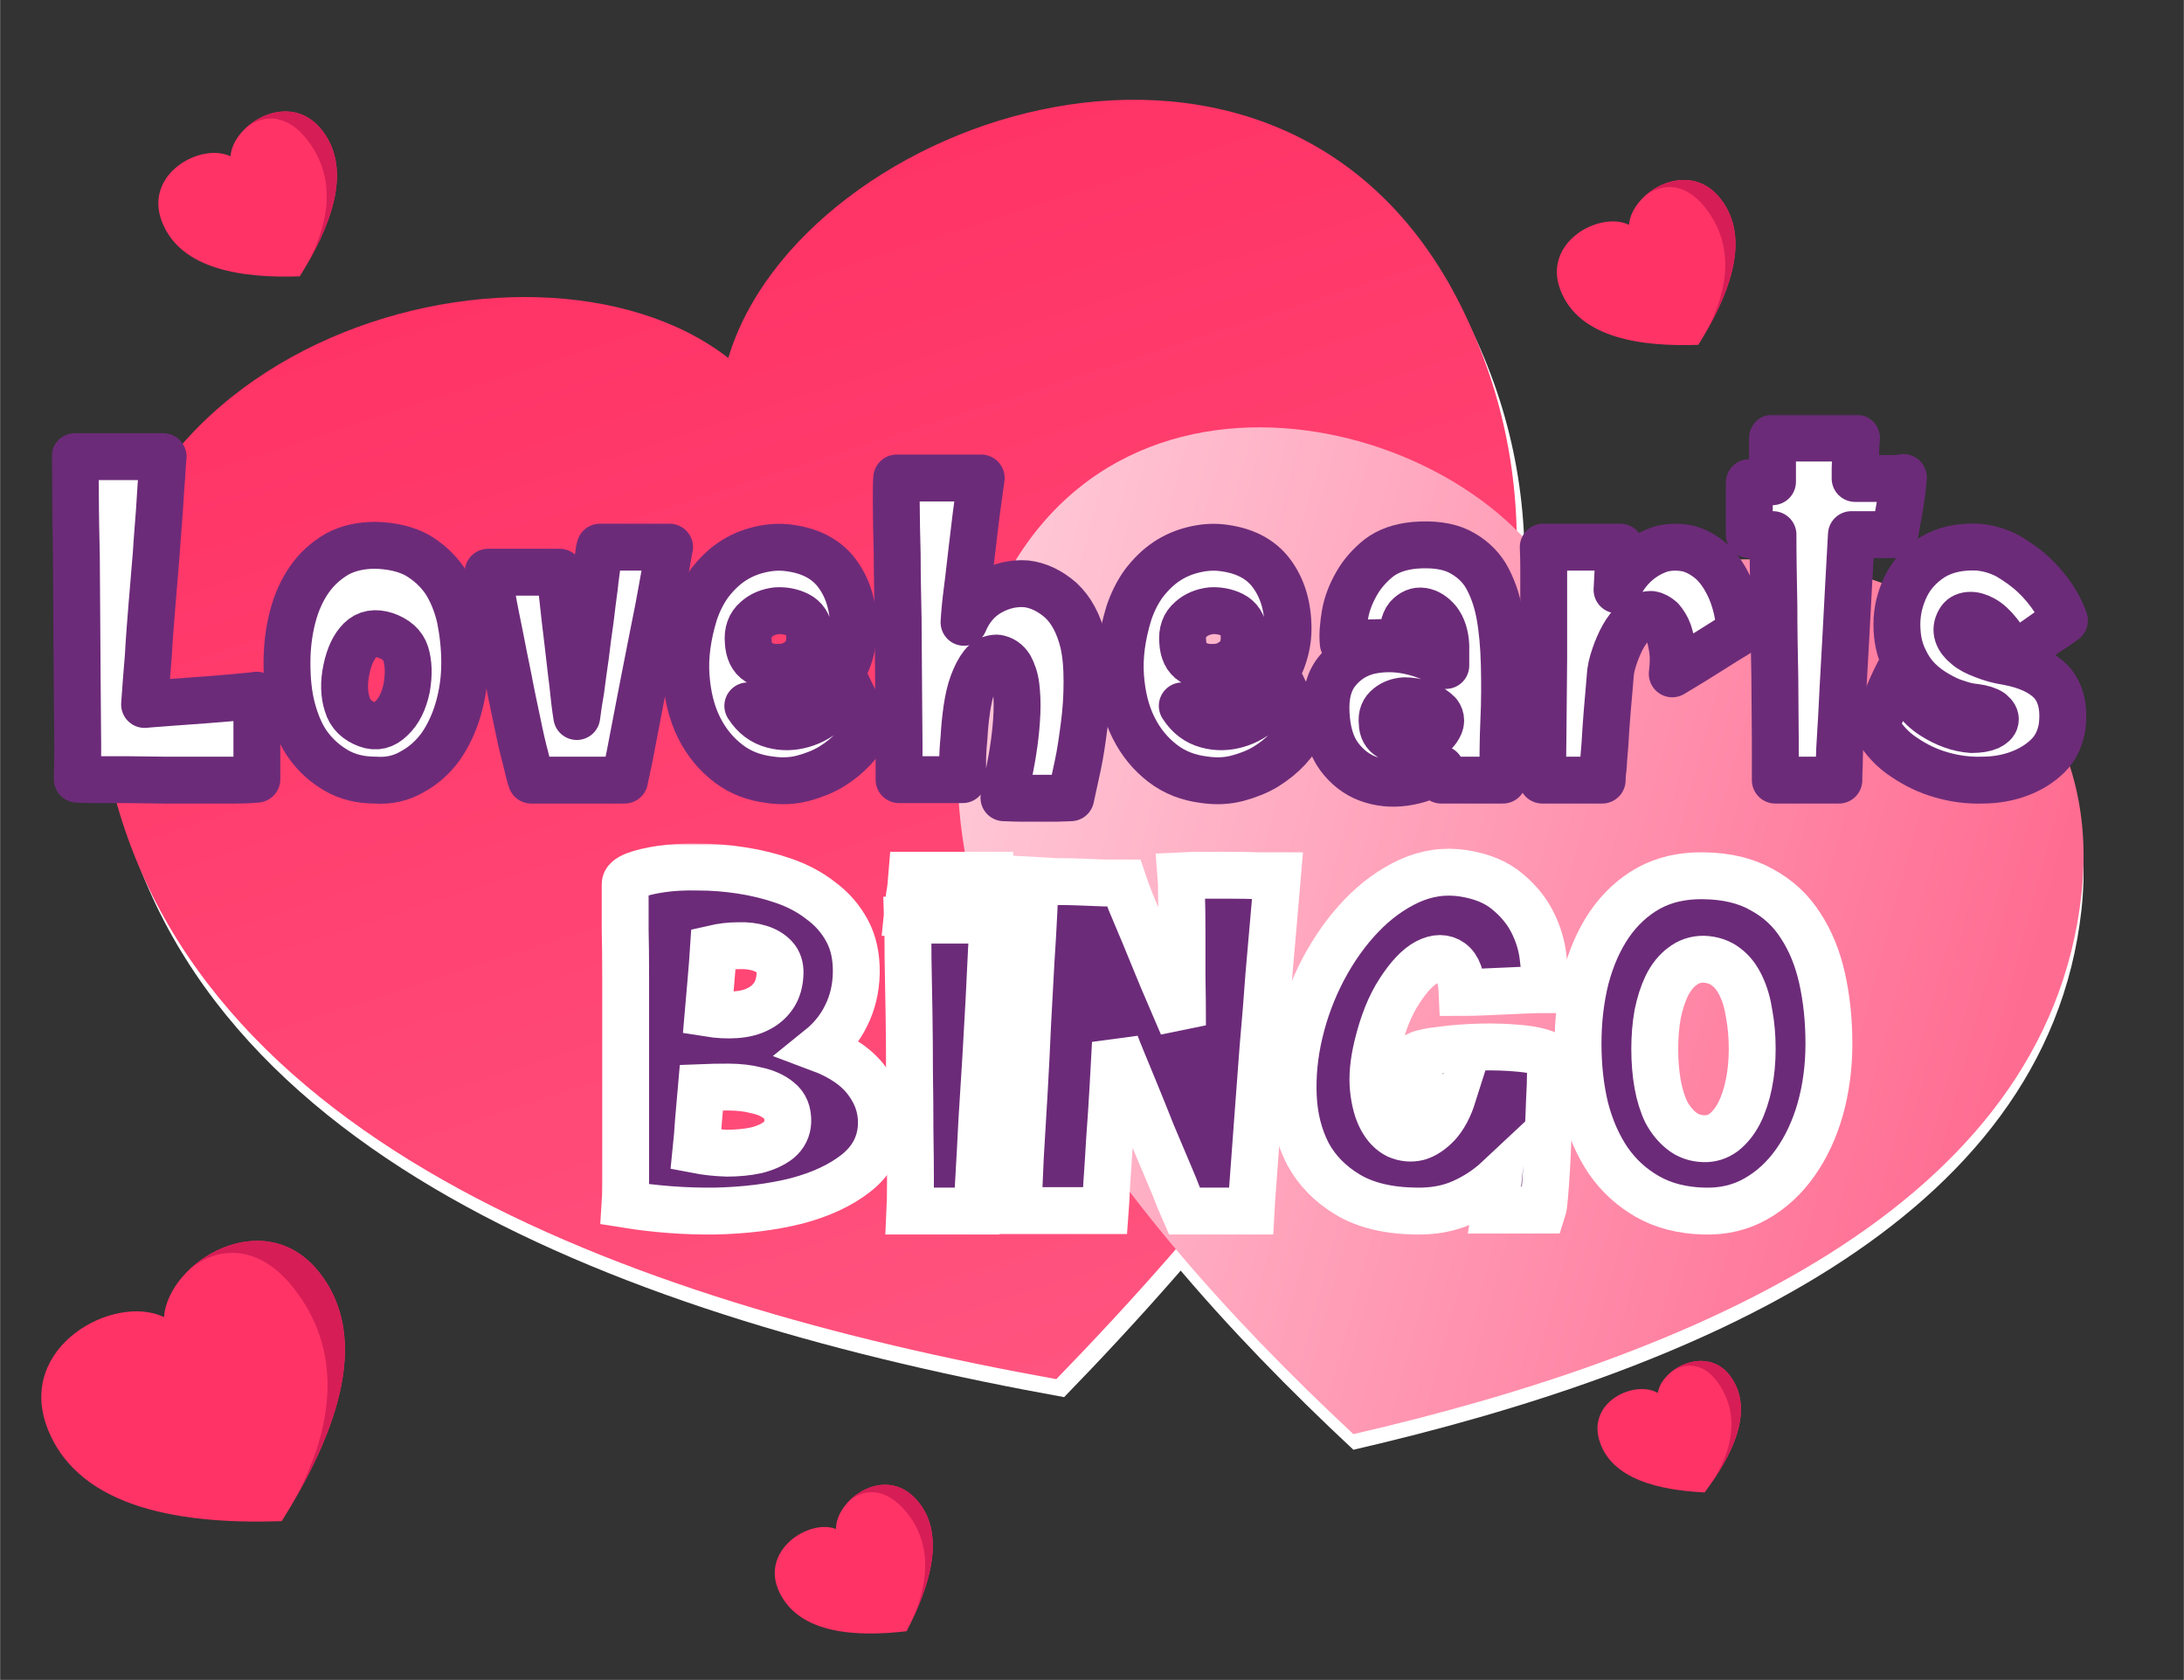 <svg:svg xmlns:svg="http://www.w3.org/2000/svg" fill="none" height="623" viewBox="0 0 559 430" width="810"><svg:rect x="0" y="0" width="559" height="430" fill="#333333" stroke="none"/><desc>sistersites.net - Leading Casino Sister Sites Index</desc><title>Lovehearts Bingo Casino on https://sistersites.net/</title><svg:path d="M254.227 158.373C221.735 232.457 281.862 310.881 346.414 371.101C432.428 351.225 523.871 313.414 532.774 233.01C541.677 152.605 441.223 128.402 402.55 161.6C385.656 113.513 286.72 84.29 254.227 158.373Z" fill="white"/><svg:path d="M28.39 194.537C44.632 295.639 162.387 337.836 272.365 357.63C350.243 277.492 421.597 174.55 375.924 82.902C330.25 -8.746 206.779 34.4 188.402 96.243C137.449 56.67 12.148 93.435 28.39 194.537Z" fill="url(#paint0_linear)"/><svg:path d="M26.39 189.927C42.632 291.029 160.387 333.226 270.365 353.021C348.243 272.883 419.597 169.94 373.924 78.292C328.25 -13.356 204.779 29.79 186.402 91.633C135.449 52.06 10.148 88.825 26.39 189.927Z" fill="url(#paint1_linear)"/><svg:path d="M254.227 154.373C221.735 228.457 281.862 306.881 346.414 367.101C432.428 347.225 523.871 309.414 532.774 229.01C541.677 148.605 441.223 124.402 402.55 157.6C385.656 109.513 286.72 80.29 254.227 154.373Z" fill="url(#paint2_linear)"/><svg:path d="M41.434 56.793C46.245 69.122 62.273 71.239 76.707 70.738C84.358 58.488 90.562 43.536 82.291 33.204C74.019 22.873 59.599 31.694 58.965 40.008C51.448 36.4 36.622 44.464 41.434 56.793Z" fill="#FF3366"/><svg:path d="M82.291 33.204C89.867 42.666 85.3 56.005 78.6 67.593C84.687 56.353 85.911 44.901 78.362 35.473C72.883 28.63 66.487 29.486 62.564 33.071C67.513 28.171 76.44 25.896 82.291 33.204Z" fill="#D61D56"/><svg:path d="M12.137 365.67C20.315 386.626 47.56 390.224 72.094 389.372C85.1 368.55 95.646 343.134 81.586 325.573C67.526 308.012 43.014 323.006 41.937 337.138C29.159 331.004 3.958 344.713 12.137 365.67Z" fill="#FF3366"/><svg:path d="M81.586 325.573C94.463 341.657 86.7 364.329 75.312 384.026C85.658 364.921 87.739 345.455 74.907 329.429C65.594 317.797 54.722 319.253 48.054 325.347C56.466 317.018 71.641 313.151 81.586 325.573Z" fill="#D61D56"/><svg:path d="M399.434 74.329C404.245 86.658 420.273 88.775 434.707 88.274C442.358 76.024 448.563 61.072 440.291 50.74C432.019 40.409 417.599 49.23 416.965 57.544C409.448 53.935 394.622 62 399.434 74.329Z" fill="#FF3366"/><svg:path d="M440.291 50.74C447.867 60.202 443.3 73.54 436.6 85.129C442.687 73.888 443.911 62.437 436.362 53.008C430.883 46.165 424.487 47.022 420.564 50.607C425.513 45.707 434.44 43.432 440.291 50.74Z" fill="#D61D56"/><svg:path d="M409.357 368.671C412.348 378.737 424.882 381.467 436.328 382.023C443.186 372.842 449.078 361.428 443.219 352.714C437.36 343.999 425.376 350.023 424.326 356.555C418.621 353.206 406.366 358.605 409.357 368.671Z" fill="#FF3366"/><svg:path d="M443.219 352.714C448.585 360.695 444.094 370.94 438.032 379.661C443.586 371.175 445.309 362.201 439.962 354.248C436.082 348.476 430.968 348.732 427.63 351.308C431.865 347.759 439.074 346.549 443.219 352.714Z" fill="#D61D56"/><svg:path d="M199.508 407.646C204.702 418.316 219.18 419.046 232.044 417.552C237.994 406.049 242.455 392.236 234.314 383.602C226.172 374.968 213.924 383.897 213.96 391.374C206.98 388.693 194.314 396.976 199.508 407.646Z" fill="#FF3366"/><svg:path d="M234.314 383.602C241.77 391.509 238.656 403.761 233.508 414.603C238.133 404.117 238.397 393.793 230.967 385.914C225.574 380.195 219.92 381.425 216.674 384.913C220.741 380.175 228.555 377.495 234.314 383.602Z" fill="#D61D56"/><svg:mask fill="black" height="101" id="path-15-outside-1" maskUnits="userSpaceOnUse" width="322" x="153" y="215.924"><svg:rect fill="white" height="101" width="322" x="153" y="215.924"/><svg:path d="M209.771 268.381C215.287 270.439 219.321 273.197 221.874 276.655C224.508 280.113 225.743 283.942 225.578 288.141C225.331 292.998 223.191 297.033 219.157 300.244C215.205 303.372 210.1 305.76 203.843 307.407C197.585 308.971 190.628 309.835 182.971 310C175.314 310.082 167.657 309.506 160 308.271C160.082 307.118 160.124 305.06 160.124 302.096C160.124 299.132 160.124 295.633 160.124 291.599C160.124 287.564 160.124 283.159 160.124 278.384C160.124 273.609 160.124 268.833 160.124 264.058C160.124 259.2 160.124 254.507 160.124 249.979C160.124 245.451 160.082 241.458 160 238C160 234.459 160 231.66 160 229.602C160 227.461 160 226.349 160 226.267C160 225.444 160.823 224.703 162.47 224.044C164.199 223.385 166.463 222.85 169.263 222.439C172.062 222.027 175.232 221.862 178.772 221.945C182.395 221.945 186.059 222.233 189.764 222.809C193.551 223.385 197.215 224.291 200.755 225.526C204.295 226.761 207.424 228.449 210.141 230.59C212.94 232.648 215.163 235.2 216.81 238.247C218.457 241.293 219.239 244.916 219.157 249.115C219.074 253.067 218.21 256.689 216.563 259.983C214.999 263.194 212.735 265.993 209.771 268.381ZM182.601 242.816C182.436 245.368 182.23 248.044 181.983 250.844C181.736 253.643 181.489 256.483 181.242 259.365C183.794 259.777 186.182 259.9 188.405 259.736C190.628 259.571 192.522 259.077 194.086 258.254C195.733 257.43 197.05 256.278 198.038 254.796C199.026 253.314 199.561 251.461 199.644 249.238C199.726 247.509 199.273 246.109 198.285 245.039C197.297 243.969 195.98 243.187 194.333 242.693C192.769 242.199 190.957 241.993 188.899 242.075C186.841 242.075 184.741 242.322 182.601 242.816ZM201.62 287.153C201.702 284.765 200.961 282.954 199.396 281.719C197.915 280.484 196.021 279.619 193.715 279.125C191.493 278.549 189.064 278.261 186.429 278.261C183.794 278.261 181.489 278.302 179.513 278.384C179.266 281.266 179.019 284.065 178.772 286.782C178.607 289.417 178.401 291.928 178.154 294.316C180.707 294.81 183.342 295.098 186.059 295.18C188.776 295.18 191.287 294.933 193.592 294.439C195.897 293.863 197.791 292.998 199.273 291.846C200.755 290.611 201.537 289.046 201.62 287.153Z"/><svg:path d="M232.904 310C232.986 308.353 233.027 305.719 233.027 302.096C233.027 298.391 232.986 294.192 232.904 289.499C232.904 284.806 232.862 279.825 232.78 274.556C232.78 269.204 232.739 264.058 232.657 259.118C232.574 254.096 232.492 249.526 232.41 245.41C232.41 241.211 232.368 237.917 232.286 235.53H254.269C254.187 236.847 254.022 239.317 253.775 242.94C253.61 246.562 253.405 250.802 253.158 255.66C252.911 260.435 252.622 265.581 252.293 271.098C251.964 276.532 251.634 281.801 251.305 286.906C251.058 291.928 250.811 296.539 250.564 300.738C250.317 304.854 250.152 307.942 250.07 310H232.904ZM253.652 224.044C253.734 225.361 253.816 226.885 253.899 228.614C253.981 230.343 254.104 231.989 254.269 233.554H232.286C232.451 231.907 232.615 230.466 232.78 229.231C233.027 227.914 233.233 226.185 233.398 224.044H253.652Z"/><svg:path d="M302.294 224.168C303.941 224.085 305.917 224.044 308.222 224.044C310.528 224.044 312.874 224.044 315.262 224.044C317.649 224.044 319.872 224.085 321.931 224.168C324.071 224.168 325.759 224.168 326.994 224.168C326.83 226.144 326.541 229.437 326.13 234.048C325.718 238.576 325.265 243.763 324.771 249.609C324.36 255.454 323.866 261.588 323.289 268.01C322.795 274.432 322.342 280.484 321.931 286.165C321.519 291.846 321.149 296.868 320.819 301.232C320.49 305.513 320.284 308.436 320.202 310H303.159C303.159 310 302.747 309.053 301.924 307.16C301.183 305.184 300.195 302.755 298.96 299.873C297.725 296.909 296.366 293.698 294.884 290.24C293.485 286.7 292.126 283.324 290.809 280.113C289.491 276.902 288.339 274.103 287.351 271.715C286.363 269.327 285.745 267.763 285.498 267.022C285.334 270.068 285.128 273.815 284.881 278.261C284.634 282.707 284.346 287.111 284.016 291.475C283.769 295.756 283.522 299.626 283.275 303.084C283.111 306.542 282.987 308.806 282.905 309.877H260.551C260.716 305.842 260.922 301.19 261.169 295.921C261.498 290.569 261.827 285.053 262.157 279.372C262.486 273.609 262.774 267.845 263.021 262.082C263.351 256.319 263.639 251.008 263.886 246.151C264.215 241.211 264.462 236.929 264.627 233.307C264.791 229.602 264.915 226.967 264.997 225.403C266.315 225.485 268.002 225.567 270.061 225.65C272.119 225.65 274.219 225.691 276.359 225.773C278.582 225.855 280.682 225.938 282.658 226.02C284.716 226.02 286.363 226.02 287.598 226.02C287.845 226.761 288.421 228.325 289.327 230.713C290.315 233.018 291.509 235.859 292.908 239.235C294.308 242.61 295.831 246.315 297.478 250.35C299.207 254.384 300.936 258.418 302.665 262.453C302.665 258.007 302.624 253.725 302.541 249.609C302.541 245.41 302.541 241.581 302.541 238.123C302.541 234.665 302.5 231.742 302.418 229.355C302.418 226.885 302.377 225.156 302.294 224.168Z"/><svg:path d="M396.857 270.357C396.857 271.015 396.857 272.374 396.857 274.432C396.857 276.49 396.774 278.919 396.61 281.719C396.527 284.436 396.404 287.317 396.239 290.364C396.157 293.41 396.033 296.292 395.869 299.009C395.704 301.726 395.539 304.072 395.375 306.048C395.21 308.024 395.045 309.259 394.881 309.753H382.778C382.942 308.765 383.066 307.612 383.148 306.295C383.23 304.895 383.354 303.372 383.519 301.726C380.884 304.196 377.838 306.213 374.38 307.777C370.922 309.341 366.97 310.082 362.524 310C355.361 309.918 349.515 308.518 344.987 305.801C340.458 303.084 337.041 299.585 334.736 295.304C332.513 290.94 331.278 286.082 331.031 280.731C330.784 275.297 331.319 269.821 332.637 264.305C333.954 258.706 335.971 253.314 338.688 248.127C341.487 242.857 344.74 238.288 348.445 234.418C352.15 230.548 356.225 227.584 360.671 225.526C365.199 223.468 369.851 222.809 374.627 223.55C379.32 224.291 383.066 225.855 385.865 228.243C388.664 230.548 390.805 233.183 392.287 236.147C393.769 239.111 394.675 242.157 395.004 245.286C395.416 248.415 395.58 251.091 395.498 253.314C394.016 253.314 392.369 253.355 390.558 253.437C388.747 253.519 386.894 253.602 385.001 253.684C383.107 253.766 381.213 253.849 379.32 253.931C377.508 254.013 375.82 254.055 374.256 254.055C374.091 250.103 373.145 247.509 371.416 246.274C369.687 245.039 367.628 245.039 365.241 246.274C362.935 247.509 360.589 249.979 358.201 253.684C355.813 257.307 353.92 262.041 352.52 267.887C351.532 272.003 351.203 275.626 351.532 278.755C351.861 281.883 352.561 284.436 353.632 286.412C354.702 288.388 356.06 289.787 357.707 290.611C359.436 291.352 361.165 291.516 362.894 291.105C364.623 290.611 366.311 289.499 367.958 287.77C369.604 285.959 370.922 283.489 371.91 280.36C370.428 280.772 369.028 281.183 367.711 281.595C366.393 281.924 365.323 282.295 364.5 282.707C364.006 280.813 363.594 278.713 363.265 276.408C362.935 274.02 362.853 271.88 363.018 269.986C364.088 269.492 366.146 269.08 369.193 268.751C372.239 268.339 375.532 268.092 379.073 268.01C382.613 267.928 386.03 268.051 389.323 268.381C392.699 268.71 395.21 269.369 396.857 270.357Z"/><svg:path d="M436.027 224.168C441.955 224.25 446.936 225.444 450.971 227.749C455.087 229.972 458.381 233.018 460.851 236.888C463.403 240.758 465.256 245.286 466.408 250.473C467.561 255.66 468.137 261.218 468.137 267.146C468.137 273.074 467.396 278.672 465.914 283.942C464.432 289.129 462.292 293.698 459.492 297.65C456.693 301.602 453.317 304.69 449.365 306.913C445.413 309.136 440.967 310.165 436.027 310C430.511 309.835 425.736 308.6 421.701 306.295C417.667 303.99 414.333 300.943 411.698 297.156C409.063 293.286 407.087 288.799 405.77 283.695C404.535 278.59 403.917 273.074 403.917 267.146C403.917 261.218 404.576 255.619 405.893 250.35C407.293 245.08 409.31 240.511 411.945 236.641C414.662 232.689 417.996 229.602 421.948 227.379C425.983 225.156 430.676 224.085 436.027 224.168ZM436.027 291.475C437.921 291.557 439.65 291.022 441.214 289.87C442.779 288.635 444.096 286.988 445.166 284.93C446.237 282.789 447.06 280.319 447.636 277.52C448.213 274.72 448.501 271.715 448.501 268.504C448.501 265.375 448.254 262.453 447.76 259.736C447.348 256.936 446.648 254.507 445.66 252.449C444.672 250.308 443.396 248.662 441.832 247.509C440.267 246.274 438.333 245.615 436.027 245.533C433.969 245.533 432.158 246.151 430.593 247.386C429.029 248.538 427.712 250.185 426.641 252.326C425.653 254.384 424.871 256.813 424.295 259.612C423.801 262.411 423.554 265.375 423.554 268.504C423.554 271.715 423.801 274.72 424.295 277.52C424.789 280.237 425.53 282.624 426.518 284.683C427.588 286.659 428.905 288.264 430.47 289.499C432.034 290.734 433.887 291.393 436.027 291.475Z"/></svg:mask><svg:path d="M209.771 268.381C215.287 270.439 219.321 273.197 221.874 276.655C224.508 280.113 225.743 283.942 225.578 288.141C225.331 292.998 223.191 297.033 219.157 300.244C215.205 303.372 210.1 305.76 203.843 307.407C197.585 308.971 190.628 309.835 182.971 310C175.314 310.082 167.657 309.506 160 308.271C160.082 307.118 160.124 305.06 160.124 302.096C160.124 299.132 160.124 295.633 160.124 291.599C160.124 287.564 160.124 283.159 160.124 278.384C160.124 273.609 160.124 268.833 160.124 264.058C160.124 259.2 160.124 254.507 160.124 249.979C160.124 245.451 160.082 241.458 160 238C160 234.459 160 231.66 160 229.602C160 227.461 160 226.349 160 226.267C160 225.444 160.823 224.703 162.47 224.044C164.199 223.385 166.463 222.85 169.263 222.439C172.062 222.027 175.232 221.862 178.772 221.945C182.395 221.945 186.059 222.233 189.764 222.809C193.551 223.385 197.215 224.291 200.755 225.526C204.295 226.761 207.424 228.449 210.141 230.59C212.94 232.648 215.163 235.2 216.81 238.247C218.457 241.293 219.239 244.916 219.157 249.115C219.074 253.067 218.21 256.689 216.563 259.983C214.999 263.194 212.735 265.993 209.771 268.381ZM182.601 242.816C182.436 245.368 182.23 248.044 181.983 250.844C181.736 253.643 181.489 256.483 181.242 259.365C183.794 259.777 186.182 259.9 188.405 259.736C190.628 259.571 192.522 259.077 194.086 258.254C195.733 257.43 197.05 256.278 198.038 254.796C199.026 253.314 199.561 251.461 199.644 249.238C199.726 247.509 199.273 246.109 198.285 245.039C197.297 243.969 195.98 243.187 194.333 242.693C192.769 242.199 190.957 241.993 188.899 242.075C186.841 242.075 184.741 242.322 182.601 242.816ZM201.62 287.153C201.702 284.765 200.961 282.954 199.396 281.719C197.915 280.484 196.021 279.619 193.715 279.125C191.493 278.549 189.064 278.261 186.429 278.261C183.794 278.261 181.489 278.302 179.513 278.384C179.266 281.266 179.019 284.065 178.772 286.782C178.607 289.417 178.401 291.928 178.154 294.316C180.707 294.81 183.342 295.098 186.059 295.18C188.776 295.18 191.287 294.933 193.592 294.439C195.897 293.863 197.791 292.998 199.273 291.846C200.755 290.611 201.537 289.046 201.62 287.153Z" fill="#6C2B79"/><svg:path d="M232.904 310C232.986 308.353 233.027 305.719 233.027 302.096C233.027 298.391 232.986 294.192 232.904 289.499C232.904 284.806 232.862 279.825 232.78 274.556C232.78 269.204 232.739 264.058 232.657 259.118C232.574 254.096 232.492 249.526 232.41 245.41C232.41 241.211 232.368 237.917 232.286 235.53H254.269C254.187 236.847 254.022 239.317 253.775 242.94C253.61 246.562 253.405 250.802 253.158 255.66C252.911 260.435 252.622 265.581 252.293 271.098C251.964 276.532 251.634 281.801 251.305 286.906C251.058 291.928 250.811 296.539 250.564 300.738C250.317 304.854 250.152 307.942 250.07 310H232.904ZM253.652 224.044C253.734 225.361 253.816 226.885 253.899 228.614C253.981 230.343 254.104 231.989 254.269 233.554H232.286C232.451 231.907 232.615 230.466 232.78 229.231C233.027 227.914 233.233 226.185 233.398 224.044H253.652Z" fill="#6C2B79"/><svg:path d="M302.294 224.168C303.941 224.085 305.917 224.044 308.222 224.044C310.528 224.044 312.874 224.044 315.262 224.044C317.649 224.044 319.872 224.085 321.931 224.168C324.071 224.168 325.759 224.168 326.994 224.168C326.83 226.144 326.541 229.437 326.13 234.048C325.718 238.576 325.265 243.763 324.771 249.609C324.36 255.454 323.866 261.588 323.289 268.01C322.795 274.432 322.342 280.484 321.931 286.165C321.519 291.846 321.149 296.868 320.819 301.232C320.49 305.513 320.284 308.436 320.202 310H303.159C303.159 310 302.747 309.053 301.924 307.16C301.183 305.184 300.195 302.755 298.96 299.873C297.725 296.909 296.366 293.698 294.884 290.24C293.485 286.7 292.126 283.324 290.809 280.113C289.491 276.902 288.339 274.103 287.351 271.715C286.363 269.327 285.745 267.763 285.498 267.022C285.334 270.068 285.128 273.815 284.881 278.261C284.634 282.707 284.346 287.111 284.016 291.475C283.769 295.756 283.522 299.626 283.275 303.084C283.111 306.542 282.987 308.806 282.905 309.877H260.551C260.716 305.842 260.922 301.19 261.169 295.921C261.498 290.569 261.827 285.053 262.157 279.372C262.486 273.609 262.774 267.845 263.021 262.082C263.351 256.319 263.639 251.008 263.886 246.151C264.215 241.211 264.462 236.929 264.627 233.307C264.791 229.602 264.915 226.967 264.997 225.403C266.315 225.485 268.002 225.567 270.061 225.65C272.119 225.65 274.219 225.691 276.359 225.773C278.582 225.855 280.682 225.938 282.658 226.02C284.716 226.02 286.363 226.02 287.598 226.02C287.845 226.761 288.421 228.325 289.327 230.713C290.315 233.018 291.509 235.859 292.908 239.235C294.308 242.61 295.831 246.315 297.478 250.35C299.207 254.384 300.936 258.418 302.665 262.453C302.665 258.007 302.624 253.725 302.541 249.609C302.541 245.41 302.541 241.581 302.541 238.123C302.541 234.665 302.5 231.742 302.418 229.355C302.418 226.885 302.377 225.156 302.294 224.168Z" fill="#6C2B79"/><svg:path d="M396.857 270.357C396.857 271.015 396.857 272.374 396.857 274.432C396.857 276.49 396.774 278.919 396.61 281.719C396.527 284.436 396.404 287.317 396.239 290.364C396.157 293.41 396.033 296.292 395.869 299.009C395.704 301.726 395.539 304.072 395.375 306.048C395.21 308.024 395.045 309.259 394.881 309.753H382.778C382.942 308.765 383.066 307.612 383.148 306.295C383.23 304.895 383.354 303.372 383.519 301.726C380.884 304.196 377.838 306.213 374.38 307.777C370.922 309.341 366.97 310.082 362.524 310C355.361 309.918 349.515 308.518 344.987 305.801C340.458 303.084 337.041 299.585 334.736 295.304C332.513 290.94 331.278 286.082 331.031 280.731C330.784 275.297 331.319 269.821 332.637 264.305C333.954 258.706 335.971 253.314 338.688 248.127C341.487 242.857 344.74 238.288 348.445 234.418C352.15 230.548 356.225 227.584 360.671 225.526C365.199 223.468 369.851 222.809 374.627 223.55C379.32 224.291 383.066 225.855 385.865 228.243C388.664 230.548 390.805 233.183 392.287 236.147C393.769 239.111 394.675 242.157 395.004 245.286C395.416 248.415 395.58 251.091 395.498 253.314C394.016 253.314 392.369 253.355 390.558 253.437C388.747 253.519 386.894 253.602 385.001 253.684C383.107 253.766 381.213 253.849 379.32 253.931C377.508 254.013 375.82 254.055 374.256 254.055C374.091 250.103 373.145 247.509 371.416 246.274C369.687 245.039 367.628 245.039 365.241 246.274C362.935 247.509 360.589 249.979 358.201 253.684C355.813 257.307 353.92 262.041 352.52 267.887C351.532 272.003 351.203 275.626 351.532 278.755C351.861 281.883 352.561 284.436 353.632 286.412C354.702 288.388 356.06 289.787 357.707 290.611C359.436 291.352 361.165 291.516 362.894 291.105C364.623 290.611 366.311 289.499 367.958 287.77C369.604 285.959 370.922 283.489 371.91 280.36C370.428 280.772 369.028 281.183 367.711 281.595C366.393 281.924 365.323 282.295 364.5 282.707C364.006 280.813 363.594 278.713 363.265 276.408C362.935 274.02 362.853 271.88 363.018 269.986C364.088 269.492 366.146 269.08 369.193 268.751C372.239 268.339 375.532 268.092 379.073 268.01C382.613 267.928 386.03 268.051 389.323 268.381C392.699 268.71 395.21 269.369 396.857 270.357Z" fill="#6C2B79"/><svg:path d="M436.027 224.168C441.955 224.25 446.936 225.444 450.971 227.749C455.087 229.972 458.381 233.018 460.851 236.888C463.403 240.758 465.256 245.286 466.408 250.473C467.561 255.66 468.137 261.218 468.137 267.146C468.137 273.074 467.396 278.672 465.914 283.942C464.432 289.129 462.292 293.698 459.492 297.65C456.693 301.602 453.317 304.69 449.365 306.913C445.413 309.136 440.967 310.165 436.027 310C430.511 309.835 425.736 308.6 421.701 306.295C417.667 303.99 414.333 300.943 411.698 297.156C409.063 293.286 407.087 288.799 405.77 283.695C404.535 278.59 403.917 273.074 403.917 267.146C403.917 261.218 404.576 255.619 405.893 250.35C407.293 245.08 409.31 240.511 411.945 236.641C414.662 232.689 417.996 229.602 421.948 227.379C425.983 225.156 430.676 224.085 436.027 224.168ZM436.027 291.475C437.921 291.557 439.65 291.022 441.214 289.87C442.779 288.635 444.096 286.988 445.166 284.93C446.237 282.789 447.06 280.319 447.636 277.52C448.213 274.72 448.501 271.715 448.501 268.504C448.501 265.375 448.254 262.453 447.76 259.736C447.348 256.936 446.648 254.507 445.66 252.449C444.672 250.308 443.396 248.662 441.832 247.509C440.267 246.274 438.333 245.615 436.027 245.533C433.969 245.533 432.158 246.151 430.593 247.386C429.029 248.538 427.712 250.185 426.641 252.326C425.653 254.384 424.871 256.813 424.295 259.612C423.801 262.411 423.554 265.375 423.554 268.504C423.554 271.715 423.801 274.72 424.295 277.52C424.789 280.237 425.53 282.624 426.518 284.683C427.588 286.659 428.905 288.264 430.47 289.499C432.034 290.734 433.887 291.393 436.027 291.475Z" fill="#6C2B79"/><svg:path d="M209.771 268.381C215.287 270.439 219.321 273.197 221.874 276.655C224.508 280.113 225.743 283.942 225.578 288.141C225.331 292.998 223.191 297.033 219.157 300.244C215.205 303.372 210.1 305.76 203.843 307.407C197.585 308.971 190.628 309.835 182.971 310C175.314 310.082 167.657 309.506 160 308.271C160.082 307.118 160.124 305.06 160.124 302.096C160.124 299.132 160.124 295.633 160.124 291.599C160.124 287.564 160.124 283.159 160.124 278.384C160.124 273.609 160.124 268.833 160.124 264.058C160.124 259.2 160.124 254.507 160.124 249.979C160.124 245.451 160.082 241.458 160 238C160 234.459 160 231.66 160 229.602C160 227.461 160 226.349 160 226.267C160 225.444 160.823 224.703 162.47 224.044C164.199 223.385 166.463 222.85 169.263 222.439C172.062 222.027 175.232 221.862 178.772 221.945C182.395 221.945 186.059 222.233 189.764 222.809C193.551 223.385 197.215 224.291 200.755 225.526C204.295 226.761 207.424 228.449 210.141 230.59C212.94 232.648 215.163 235.2 216.81 238.247C218.457 241.293 219.239 244.916 219.157 249.115C219.074 253.067 218.21 256.689 216.563 259.983C214.999 263.194 212.735 265.993 209.771 268.381ZM182.601 242.816C182.436 245.368 182.23 248.044 181.983 250.844C181.736 253.643 181.489 256.483 181.242 259.365C183.794 259.777 186.182 259.9 188.405 259.736C190.628 259.571 192.522 259.077 194.086 258.254C195.733 257.43 197.05 256.278 198.038 254.796C199.026 253.314 199.561 251.461 199.644 249.238C199.726 247.509 199.273 246.109 198.285 245.039C197.297 243.969 195.98 243.187 194.333 242.693C192.769 242.199 190.957 241.993 188.899 242.075C186.841 242.075 184.741 242.322 182.601 242.816ZM201.62 287.153C201.702 284.765 200.961 282.954 199.396 281.719C197.915 280.484 196.021 279.619 193.715 279.125C191.493 278.549 189.064 278.261 186.429 278.261C183.794 278.261 181.489 278.302 179.513 278.384C179.266 281.266 179.019 284.065 178.772 286.782C178.607 289.417 178.401 291.928 178.154 294.316C180.707 294.81 183.342 295.098 186.059 295.18C188.776 295.18 191.287 294.933 193.592 294.439C195.897 293.863 197.791 292.998 199.273 291.846C200.755 290.611 201.537 289.046 201.62 287.153Z" mask="url(#path-15-outside-1)" stroke="white" stroke-width="12"/><svg:path d="M232.904 310C232.986 308.353 233.027 305.719 233.027 302.096C233.027 298.391 232.986 294.192 232.904 289.499C232.904 284.806 232.862 279.825 232.78 274.556C232.78 269.204 232.739 264.058 232.657 259.118C232.574 254.096 232.492 249.526 232.41 245.41C232.41 241.211 232.368 237.917 232.286 235.53H254.269C254.187 236.847 254.022 239.317 253.775 242.94C253.61 246.562 253.405 250.802 253.158 255.66C252.911 260.435 252.622 265.581 252.293 271.098C251.964 276.532 251.634 281.801 251.305 286.906C251.058 291.928 250.811 296.539 250.564 300.738C250.317 304.854 250.152 307.942 250.07 310H232.904ZM253.652 224.044C253.734 225.361 253.816 226.885 253.899 228.614C253.981 230.343 254.104 231.989 254.269 233.554H232.286C232.451 231.907 232.615 230.466 232.78 229.231C233.027 227.914 233.233 226.185 233.398 224.044H253.652Z" mask="url(#path-15-outside-1)" stroke="white" stroke-width="12"/><svg:path d="M302.294 224.168C303.941 224.085 305.917 224.044 308.222 224.044C310.528 224.044 312.874 224.044 315.262 224.044C317.649 224.044 319.872 224.085 321.931 224.168C324.071 224.168 325.759 224.168 326.994 224.168C326.83 226.144 326.541 229.437 326.13 234.048C325.718 238.576 325.265 243.763 324.771 249.609C324.36 255.454 323.866 261.588 323.289 268.01C322.795 274.432 322.342 280.484 321.931 286.165C321.519 291.846 321.149 296.868 320.819 301.232C320.49 305.513 320.284 308.436 320.202 310H303.159C303.159 310 302.747 309.053 301.924 307.16C301.183 305.184 300.195 302.755 298.96 299.873C297.725 296.909 296.366 293.698 294.884 290.24C293.485 286.7 292.126 283.324 290.809 280.113C289.491 276.902 288.339 274.103 287.351 271.715C286.363 269.327 285.745 267.763 285.498 267.022C285.334 270.068 285.128 273.815 284.881 278.261C284.634 282.707 284.346 287.111 284.016 291.475C283.769 295.756 283.522 299.626 283.275 303.084C283.111 306.542 282.987 308.806 282.905 309.877H260.551C260.716 305.842 260.922 301.19 261.169 295.921C261.498 290.569 261.827 285.053 262.157 279.372C262.486 273.609 262.774 267.845 263.021 262.082C263.351 256.319 263.639 251.008 263.886 246.151C264.215 241.211 264.462 236.929 264.627 233.307C264.791 229.602 264.915 226.967 264.997 225.403C266.315 225.485 268.002 225.567 270.061 225.65C272.119 225.65 274.219 225.691 276.359 225.773C278.582 225.855 280.682 225.938 282.658 226.02C284.716 226.02 286.363 226.02 287.598 226.02C287.845 226.761 288.421 228.325 289.327 230.713C290.315 233.018 291.509 235.859 292.908 239.235C294.308 242.61 295.831 246.315 297.478 250.35C299.207 254.384 300.936 258.418 302.665 262.453C302.665 258.007 302.624 253.725 302.541 249.609C302.541 245.41 302.541 241.581 302.541 238.123C302.541 234.665 302.5 231.742 302.418 229.355C302.418 226.885 302.377 225.156 302.294 224.168Z" mask="url(#path-15-outside-1)" stroke="white" stroke-width="12"/><svg:path d="M396.857 270.357C396.857 271.015 396.857 272.374 396.857 274.432C396.857 276.49 396.774 278.919 396.61 281.719C396.527 284.436 396.404 287.317 396.239 290.364C396.157 293.41 396.033 296.292 395.869 299.009C395.704 301.726 395.539 304.072 395.375 306.048C395.21 308.024 395.045 309.259 394.881 309.753H382.778C382.942 308.765 383.066 307.612 383.148 306.295C383.23 304.895 383.354 303.372 383.519 301.726C380.884 304.196 377.838 306.213 374.38 307.777C370.922 309.341 366.97 310.082 362.524 310C355.361 309.918 349.515 308.518 344.987 305.801C340.458 303.084 337.041 299.585 334.736 295.304C332.513 290.94 331.278 286.082 331.031 280.731C330.784 275.297 331.319 269.821 332.637 264.305C333.954 258.706 335.971 253.314 338.688 248.127C341.487 242.857 344.74 238.288 348.445 234.418C352.15 230.548 356.225 227.584 360.671 225.526C365.199 223.468 369.851 222.809 374.627 223.55C379.32 224.291 383.066 225.855 385.865 228.243C388.664 230.548 390.805 233.183 392.287 236.147C393.769 239.111 394.675 242.157 395.004 245.286C395.416 248.415 395.58 251.091 395.498 253.314C394.016 253.314 392.369 253.355 390.558 253.437C388.747 253.519 386.894 253.602 385.001 253.684C383.107 253.766 381.213 253.849 379.32 253.931C377.508 254.013 375.82 254.055 374.256 254.055C374.091 250.103 373.145 247.509 371.416 246.274C369.687 245.039 367.628 245.039 365.241 246.274C362.935 247.509 360.589 249.979 358.201 253.684C355.813 257.307 353.92 262.041 352.52 267.887C351.532 272.003 351.203 275.626 351.532 278.755C351.861 281.883 352.561 284.436 353.632 286.412C354.702 288.388 356.06 289.787 357.707 290.611C359.436 291.352 361.165 291.516 362.894 291.105C364.623 290.611 366.311 289.499 367.958 287.77C369.604 285.959 370.922 283.489 371.91 280.36C370.428 280.772 369.028 281.183 367.711 281.595C366.393 281.924 365.323 282.295 364.5 282.707C364.006 280.813 363.594 278.713 363.265 276.408C362.935 274.02 362.853 271.88 363.018 269.986C364.088 269.492 366.146 269.08 369.193 268.751C372.239 268.339 375.532 268.092 379.073 268.01C382.613 267.928 386.03 268.051 389.323 268.381C392.699 268.71 395.21 269.369 396.857 270.357Z" mask="url(#path-15-outside-1)" stroke="white" stroke-width="12"/><svg:path d="M436.027 224.168C441.955 224.25 446.936 225.444 450.971 227.749C455.087 229.972 458.381 233.018 460.851 236.888C463.403 240.758 465.256 245.286 466.408 250.473C467.561 255.66 468.137 261.218 468.137 267.146C468.137 273.074 467.396 278.672 465.914 283.942C464.432 289.129 462.292 293.698 459.492 297.65C456.693 301.602 453.317 304.69 449.365 306.913C445.413 309.136 440.967 310.165 436.027 310C430.511 309.835 425.736 308.6 421.701 306.295C417.667 303.99 414.333 300.943 411.698 297.156C409.063 293.286 407.087 288.799 405.77 283.695C404.535 278.59 403.917 273.074 403.917 267.146C403.917 261.218 404.576 255.619 405.893 250.35C407.293 245.08 409.31 240.511 411.945 236.641C414.662 232.689 417.996 229.602 421.948 227.379C425.983 225.156 430.676 224.085 436.027 224.168ZM436.027 291.475C437.921 291.557 439.65 291.022 441.214 289.87C442.779 288.635 444.096 286.988 445.166 284.93C446.237 282.789 447.06 280.319 447.636 277.52C448.213 274.72 448.501 271.715 448.501 268.504C448.501 265.375 448.254 262.453 447.76 259.736C447.348 256.936 446.648 254.507 445.66 252.449C444.672 250.308 443.396 248.662 441.832 247.509C440.267 246.274 438.333 245.615 436.027 245.533C433.969 245.533 432.158 246.151 430.593 247.386C429.029 248.538 427.712 250.185 426.641 252.326C425.653 254.384 424.871 256.813 424.295 259.612C423.801 262.411 423.554 265.375 423.554 268.504C423.554 271.715 423.801 274.72 424.295 277.52C424.789 280.237 425.53 282.624 426.518 284.683C427.588 286.659 428.905 288.264 430.47 289.499C432.034 290.734 433.887 291.393 436.027 291.475Z" mask="url(#path-15-outside-1)" stroke="white" stroke-width="12"/><svg:mask fill="black" height="105" id="path-16-outside-2" maskUnits="userSpaceOnUse" width="522" x="13.157" y="106.139"><svg:rect fill="white" height="105" width="522" x="13.157" y="106.139"/><svg:path d="M65.723 199.451V177.95C64.06 178.187 62.159 178.306 59.902 178.544C57.645 178.781 55.269 178.9 52.656 179.138C50.042 179.375 47.31 179.494 44.578 179.731C41.846 179.969 39.351 180.088 36.975 180.325C37.213 176.524 37.569 172.366 37.926 167.971C38.163 163.576 38.52 159.181 38.876 154.785C39.232 150.39 39.589 146.114 39.945 141.956C40.183 137.917 40.539 134.116 40.777 130.671C41.014 127.345 41.133 124.375 41.37 121.999C41.489 119.623 41.608 117.841 41.727 116.891H19.157C19.157 119.267 19.275 122.712 19.275 127.226C19.275 131.74 19.394 136.848 19.513 142.431C19.513 148.014 19.632 153.835 19.632 159.893C19.632 165.952 19.75 171.654 19.75 176.999C19.75 182.345 19.869 186.978 19.869 191.017C19.869 195.056 19.75 197.907 19.75 199.451C20.463 199.451 22.008 199.57 24.383 199.57C26.64 199.57 29.254 199.57 32.342 199.57C35.312 199.57 38.52 199.688 41.965 199.688C45.409 199.688 48.736 199.688 51.824 199.688C54.913 199.688 57.764 199.688 60.258 199.688C62.753 199.688 64.535 199.57 65.723 199.451Z"/><svg:path d="M96.118 139.58C92.317 139.58 89.11 140.293 86.259 141.837C83.408 143.5 81.032 145.638 79.131 148.371C77.231 151.103 75.805 154.31 74.855 157.993C73.904 161.675 73.429 165.595 73.429 169.634C73.429 173.911 73.786 177.831 74.736 181.395C75.686 184.958 76.993 188.166 78.894 190.779C80.794 193.392 83.17 195.531 86.021 197.194C88.872 198.857 92.198 199.688 96.118 199.688C99.563 199.926 102.652 199.213 105.503 197.55C108.354 196.006 110.73 193.868 112.749 191.135C114.65 188.403 116.194 185.196 117.263 181.513C118.332 177.831 118.926 173.911 118.926 169.634C118.926 165.595 118.451 161.675 117.738 158.111C116.907 154.548 115.6 151.34 113.818 148.608C111.918 145.876 109.542 143.738 106.691 142.075C103.84 140.53 100.276 139.699 96.118 139.58ZM104.077 176.049C103.365 179.494 102.058 182.107 100.157 183.889C98.257 185.79 96.237 186.265 93.98 185.433C91.367 184.483 89.585 182.82 88.872 180.325C88.041 177.831 87.922 174.861 88.635 171.416C89.347 167.971 90.535 165.477 92.198 163.813C93.861 162.15 96 161.794 98.613 162.626C101.345 163.576 103.127 165.12 103.84 167.377C104.553 169.753 104.671 172.604 104.077 176.049Z"/><svg:path d="M171.368 140.055H153.549C153.312 140.768 153.193 141.956 152.955 143.738C152.718 145.638 152.361 147.777 152.124 150.271C151.768 152.885 151.411 155.617 151.055 158.705C150.58 161.794 150.223 164.764 149.867 167.734C149.392 170.822 149.035 173.673 148.679 176.405C148.204 179.138 147.847 181.513 147.61 183.414C147.253 181.276 146.897 178.306 146.541 174.742C146.066 171.178 145.709 167.496 145.234 163.695C144.759 160.012 144.402 156.567 144.046 153.36C143.69 150.152 143.452 147.895 143.215 146.47H124.921C125.158 147.895 125.515 150.034 125.99 152.885C126.465 155.736 127.178 159.062 127.89 162.626C128.603 166.189 129.316 169.991 130.148 173.911C130.86 177.831 131.692 181.513 132.405 184.958C133.117 188.522 133.83 191.611 134.543 194.224C135.137 196.837 135.612 198.738 135.968 199.688H159.845C160.083 198.738 160.439 196.719 161.152 193.511C161.746 190.304 162.459 186.621 163.29 182.345C164.122 178.068 164.953 173.673 165.904 168.921C166.854 164.17 167.686 159.775 168.517 155.736C169.23 151.697 169.943 148.133 170.418 145.282C170.893 142.431 171.249 140.649 171.368 140.055Z"/><svg:path d="M216.337 174.386C215.624 177.237 214.199 179.613 212.179 181.513C210.16 183.414 207.903 184.721 205.408 185.433C202.914 186.146 200.419 186.265 197.806 185.552C195.192 184.84 193.054 183.295 191.391 180.682C192.46 181.157 193.529 181.395 194.717 181.632C195.905 181.87 197.093 181.87 198.281 181.87C201.132 181.87 203.745 181.395 206.24 180.207C208.734 179.138 210.873 177.593 212.655 175.693C214.436 173.792 215.862 171.654 216.931 169.04C217.881 166.546 218.475 163.813 218.475 160.962C218.475 155.26 217.05 150.509 214.199 146.707C211.348 142.906 206.953 140.768 201.251 140.174C198.875 139.936 196.499 140.174 194.123 140.768C191.747 141.362 189.49 142.312 187.352 143.738C185.214 145.163 183.313 147.064 181.65 149.202C179.987 151.459 178.68 154.073 177.73 156.924C175.948 162.744 175.235 168.09 175.592 173.079C175.948 178.068 177.017 182.464 178.918 186.265C180.819 190.066 183.313 193.036 186.402 195.412C189.49 197.788 193.054 199.094 196.855 199.57C199.944 200.045 202.795 199.926 205.527 199.213C208.141 198.5 210.635 197.55 212.773 196.243C214.912 194.937 216.812 193.392 218.475 191.611C220.02 189.948 221.208 188.166 222.158 186.384C221.92 185.909 221.564 185.077 221.089 184.127C220.614 183.176 220.138 182.226 219.663 181.038L217.881 177.593L216.337 174.386ZM198.756 156.33C200.657 156.211 202.557 156.567 204.22 157.399C205.883 158.23 206.953 159.775 207.19 162.032C207.428 164.883 206.834 167.021 205.29 168.446C203.626 169.991 201.726 170.822 199.469 170.822C197.33 170.941 195.549 170.466 194.004 169.397C192.46 168.446 191.629 166.664 191.51 164.289C191.272 161.794 191.985 159.893 193.529 158.587C194.955 157.28 196.737 156.567 198.756 156.33Z"/><svg:path d="M277.271 164.407C276.083 159.656 274.182 156.092 271.45 153.597C268.718 151.222 265.748 149.796 262.659 149.44C259.452 149.202 256.363 149.915 253.393 151.578C250.424 153.241 248.167 155.854 246.741 159.299C246.86 157.28 247.098 154.429 247.573 150.865C248.048 147.301 248.404 143.619 248.879 139.818C249.355 136.016 249.711 132.571 250.186 129.245C250.661 126.038 250.899 123.781 251.136 122.355H229.516C229.398 123.306 229.398 125.444 229.398 129.008C229.398 132.571 229.516 136.967 229.635 141.956C229.635 146.945 229.754 152.409 229.873 158.23C229.873 164.051 229.992 169.634 229.992 175.099C229.992 180.563 230.11 185.433 230.11 189.829C230.11 194.224 230.11 197.431 230.11 199.57H246.385C246.385 198.619 246.385 197.075 246.385 195.174C246.385 193.274 246.504 191.135 246.741 188.76C246.86 186.384 247.098 184.008 247.454 181.513C247.81 179.138 248.285 176.88 248.998 174.98C249.711 173.079 250.543 171.416 251.493 170.228C252.443 169.04 253.75 168.446 255.175 168.446C256.601 168.684 257.67 169.397 258.502 170.703C259.214 172.01 259.808 173.673 260.046 175.693C260.283 177.712 260.402 179.969 260.283 182.582C260.165 185.196 259.927 187.69 259.571 190.304C259.214 192.917 258.739 195.531 258.264 197.907C257.789 200.282 257.314 202.421 256.957 204.202C257.908 204.202 259.214 204.321 260.877 204.321C262.54 204.321 264.204 204.321 265.867 204.321C267.53 204.321 269.193 204.321 270.737 204.321C272.163 204.321 273.35 204.202 274.063 204.202C274.538 202.064 275.132 199.332 275.845 196.006C276.558 192.68 277.033 189.235 277.508 185.552C277.983 181.989 278.221 178.306 278.221 174.505C278.221 170.822 277.983 167.496 277.271 164.407Z"/><svg:path d="M327.551 174.386C326.838 177.237 325.413 179.613 323.393 181.513C321.374 183.414 319.117 184.721 316.622 185.433C314.127 186.146 311.633 186.265 309.019 185.552C306.406 184.84 304.268 183.295 302.605 180.682C303.674 181.157 304.743 181.395 305.931 181.632C307.119 181.87 308.307 181.87 309.495 181.87C312.346 181.87 314.959 181.395 317.454 180.207C319.948 179.138 322.086 177.593 323.868 175.693C325.65 173.792 327.076 171.654 328.145 169.04C329.095 166.546 329.689 163.813 329.689 160.962C329.689 155.26 328.264 150.509 325.413 146.707C322.562 142.906 318.166 140.768 312.464 140.174C310.089 139.936 307.713 140.174 305.337 140.768C302.961 141.362 300.704 142.312 298.566 143.738C296.427 145.163 294.527 147.064 292.864 149.202C291.201 151.459 289.894 154.073 288.944 156.924C287.162 162.744 286.449 168.09 286.805 173.079C287.162 178.068 288.231 182.464 290.132 186.265C292.032 190.066 294.527 193.036 297.615 195.412C300.704 197.788 304.268 199.094 308.069 199.57C311.158 200.045 314.009 199.926 316.741 199.213C319.354 198.5 321.849 197.55 323.987 196.243C326.125 194.937 328.026 193.392 329.689 191.611C331.233 189.948 332.421 188.166 333.372 186.384C333.134 185.909 332.778 185.077 332.302 184.127C331.827 183.176 331.352 182.226 330.877 181.038L329.095 177.593L327.551 174.386ZM309.97 156.33C311.87 156.211 313.771 156.567 315.434 157.399C317.097 158.23 318.166 159.775 318.404 162.032C318.641 164.883 318.048 167.021 316.503 168.446C314.84 169.991 312.94 170.822 310.682 170.822C308.544 170.941 306.762 170.466 305.218 169.397C303.674 168.446 302.842 166.664 302.723 164.289C302.486 161.794 303.199 159.893 304.743 158.587C306.168 157.28 307.95 156.567 309.97 156.33Z"/><svg:path d="M362.113 139.58C358.311 139.936 355.341 141.006 352.966 142.787C350.59 144.688 348.689 146.826 347.264 149.321C345.838 151.816 344.769 154.429 344.294 157.161C343.819 160.012 343.581 162.507 343.819 164.645C344.769 164.645 345.957 164.645 347.382 164.645C348.808 164.645 350.233 164.526 351.778 164.526C353.203 164.526 354.629 164.407 356.054 164.407C357.48 164.407 358.549 164.289 359.262 164.289C358.905 161.438 359.262 159.299 360.331 157.993C361.4 156.805 362.707 156.211 364.132 156.448C365.558 156.686 366.864 157.517 368.052 158.943C369.24 160.487 369.953 162.626 370.072 165.239C370.072 165.952 370.072 166.664 370.072 167.496C370.072 168.446 370.072 169.397 370.072 170.347C367.221 168.565 363.894 167.258 360.331 166.546C356.767 165.833 353.322 165.952 350.233 166.664C347.026 167.496 344.413 169.159 342.274 171.772C340.136 174.386 339.186 177.95 339.423 182.582C339.661 187.215 340.73 190.898 342.75 193.63C344.769 196.362 347.264 198.263 350.115 199.332C352.966 200.401 356.173 200.758 359.499 200.282C362.825 199.807 365.914 198.738 368.765 196.837V198.5C368.765 198.976 368.765 199.451 368.884 199.688H384.683C384.683 194.699 384.683 189.591 384.921 184.483C385.158 179.494 385.158 174.623 385.039 169.991C384.921 165.477 384.564 161.2 383.851 157.28C383.139 153.479 381.951 150.152 380.288 147.301C378.625 144.569 376.249 142.55 373.398 141.124C370.428 139.699 366.627 139.224 362.113 139.58ZM367.933 186.621C367.102 187.809 365.914 188.76 364.37 189.354C362.825 189.948 361.281 190.185 359.737 190.066C358.192 189.948 356.886 189.472 355.698 188.641C354.51 187.928 353.797 186.74 353.797 185.077C353.56 183.176 354.154 181.87 355.341 180.919C356.529 179.969 357.836 179.494 359.499 179.375C361.043 179.375 362.707 179.613 364.37 180.207C366.033 180.919 367.221 181.751 368.171 182.701C368.527 183.176 368.765 183.77 368.765 184.483C368.765 185.196 368.409 185.909 367.933 186.621Z"/><svg:path d="M445.379 161.794C445.141 157.636 444.31 154.073 443.003 150.984C441.696 148.014 440.152 145.638 438.251 143.856C436.351 142.193 434.331 141.006 432.074 140.412C429.698 139.936 427.441 139.936 425.184 140.53C422.927 141.243 420.789 142.431 418.888 144.094C416.869 145.876 415.206 148.133 413.899 150.984C414.018 148.252 414.137 145.876 414.374 143.975C414.493 142.075 414.612 140.768 414.731 140.055H395.011C395.011 140.649 395.13 142.312 395.13 145.163C395.13 148.014 395.13 151.34 395.13 155.379C395.13 159.418 395.13 163.695 395.13 168.328C395.13 172.96 395.011 177.356 395.011 181.513C395.011 185.79 394.892 189.472 394.892 192.799C394.892 196.125 394.774 198.5 394.774 199.688H410.098C410.098 199.451 410.098 198.382 410.335 196.719C410.454 195.056 410.573 193.036 410.811 190.423C410.929 187.928 411.167 185.077 411.404 181.87C411.642 178.781 411.998 175.455 412.236 172.129C412.474 170.228 413.068 168.446 413.78 166.546C414.493 164.764 415.206 163.219 416.156 161.794C417.106 160.368 418.057 159.299 419.245 158.468C420.314 157.636 421.502 157.28 422.69 157.28C423.521 157.399 424.353 157.874 425.184 158.587C425.897 159.418 426.61 160.487 427.085 161.794C427.56 163.219 427.916 164.764 428.154 166.546C428.392 168.446 428.273 170.347 428.035 172.485C429.461 171.654 431.124 170.585 433.143 169.397C435.044 168.209 436.945 167.021 438.845 165.833C440.865 164.526 443.003 163.219 445.379 161.794Z"/><svg:path d="M487.2 122.236C486.725 122.355 485.893 122.474 484.824 122.474C483.755 122.474 482.567 122.474 481.379 122.474H477.815H474.846C474.846 121.999 474.846 121.167 474.846 119.979L474.964 116.653C474.964 115.584 475.083 114.634 475.083 113.684C475.083 112.852 475.202 112.377 475.202 112.139H470.213H464.036H458.096H453.701V123.306C452.156 123.424 450.968 123.543 450.256 123.543C449.424 123.543 448.593 123.543 447.761 123.543V136.848H453.819C453.819 142.55 453.938 148.608 454.057 155.023C454.057 161.438 454.176 167.615 454.295 173.436C454.295 179.375 454.413 184.602 454.413 189.235C454.413 193.986 454.413 197.431 454.413 199.688H470.688C470.688 199.094 470.688 197.669 470.807 195.412C470.807 193.155 470.925 190.423 471.163 187.097C471.401 183.889 471.519 180.207 471.757 176.049C471.995 172.01 472.232 167.734 472.47 163.219C472.707 158.824 472.945 154.31 473.182 149.796C473.42 145.282 473.658 141.006 473.895 136.848H484.943C485.18 136.016 485.299 134.947 485.537 133.759C485.774 132.571 486.012 131.265 486.249 129.839C486.487 128.532 486.606 127.226 486.843 125.919C486.962 124.612 487.081 123.424 487.2 122.236Z"/><svg:path d="M513.932 169.397C511.556 169.04 509.536 168.446 507.754 167.734C505.854 167.021 504.428 166.308 503.359 165.358C502.171 164.407 501.458 163.457 501.102 162.388C500.746 161.319 500.865 160.131 501.577 158.943C502.052 158.111 502.765 157.636 503.953 157.517C505.141 157.399 506.329 157.755 507.636 158.468C508.942 159.181 510.249 160.368 511.556 162.032C512.862 163.695 513.932 165.714 514.763 168.209C515.713 167.496 516.783 166.783 518.089 165.833C519.396 165.001 520.703 164.17 522.009 163.219C523.316 162.269 524.504 161.438 525.692 160.725C526.88 160.012 527.711 159.299 528.424 158.824C527.949 157.28 526.999 155.379 525.692 153.241C524.266 151.103 522.603 149.083 520.584 147.183C518.564 145.282 516.307 143.738 513.932 142.312C511.437 141.006 508.942 140.293 506.329 140.055C501.577 139.818 497.657 140.768 494.569 142.669C491.48 144.688 489.223 147.183 487.797 150.152C486.372 153.122 485.54 156.33 485.54 159.775C485.54 163.219 486.134 166.308 487.56 169.04C488.51 171.06 489.698 172.723 491.124 174.148C492.549 175.574 494.212 176.762 495.875 177.712C497.538 178.662 499.201 179.494 500.865 179.969C502.528 180.563 504.072 180.919 505.497 181.038C507.398 181.276 508.824 181.751 509.655 182.345C510.487 183.058 510.843 183.652 510.724 184.364C510.605 185.077 510.011 185.552 509.061 186.027C507.992 186.503 506.566 186.74 504.666 186.74C501.34 186.503 498.014 185.315 494.687 183.176C491.361 181.038 488.391 177.356 486.016 172.129C484.946 174.148 483.877 176.524 482.808 179.138C481.62 181.87 480.789 184.246 480.195 186.146C482.095 189.354 484.471 191.967 487.441 193.868C490.411 195.887 493.618 197.431 497.063 198.382C500.389 199.332 503.834 199.807 507.398 199.688C510.843 199.688 514.05 199.094 516.901 198.025C519.752 196.956 522.247 195.412 524.266 193.392C526.167 191.492 527.355 188.997 527.83 186.027C528.424 181.038 527.474 177.237 525.098 174.623C522.603 172.01 518.921 170.347 513.932 169.397Z"/></svg:mask><svg:path d="M65.723 199.451V177.95C64.06 178.187 62.159 178.306 59.902 178.544C57.645 178.781 55.269 178.9 52.656 179.138C50.042 179.375 47.31 179.494 44.578 179.731C41.846 179.969 39.351 180.088 36.975 180.325C37.213 176.524 37.569 172.366 37.926 167.971C38.163 163.576 38.52 159.181 38.876 154.785C39.232 150.39 39.589 146.114 39.945 141.956C40.183 137.917 40.539 134.116 40.777 130.671C41.014 127.345 41.133 124.375 41.37 121.999C41.489 119.623 41.608 117.841 41.727 116.891H19.157C19.157 119.267 19.275 122.712 19.275 127.226C19.275 131.74 19.394 136.848 19.513 142.431C19.513 148.014 19.632 153.835 19.632 159.893C19.632 165.952 19.75 171.654 19.75 176.999C19.75 182.345 19.869 186.978 19.869 191.017C19.869 195.056 19.75 197.907 19.75 199.451C20.463 199.451 22.008 199.57 24.383 199.57C26.64 199.57 29.254 199.57 32.342 199.57C35.312 199.57 38.52 199.688 41.965 199.688C45.409 199.688 48.736 199.688 51.824 199.688C54.913 199.688 57.764 199.688 60.258 199.688C62.753 199.688 64.535 199.57 65.723 199.451Z" fill="white"/><svg:path d="M96.118 139.58C92.317 139.58 89.11 140.293 86.259 141.837C83.408 143.5 81.032 145.638 79.131 148.371C77.231 151.103 75.805 154.31 74.855 157.993C73.904 161.675 73.429 165.595 73.429 169.634C73.429 173.911 73.786 177.831 74.736 181.395C75.686 184.958 76.993 188.166 78.894 190.779C80.794 193.392 83.17 195.531 86.021 197.194C88.872 198.857 92.198 199.688 96.118 199.688C99.563 199.926 102.652 199.213 105.503 197.55C108.354 196.006 110.73 193.868 112.749 191.135C114.65 188.403 116.194 185.196 117.263 181.513C118.332 177.831 118.926 173.911 118.926 169.634C118.926 165.595 118.451 161.675 117.738 158.111C116.907 154.548 115.6 151.34 113.818 148.608C111.918 145.876 109.542 143.738 106.691 142.075C103.84 140.53 100.276 139.699 96.118 139.58ZM104.077 176.049C103.365 179.494 102.058 182.107 100.157 183.889C98.257 185.79 96.237 186.265 93.98 185.433C91.367 184.483 89.585 182.82 88.872 180.325C88.041 177.831 87.922 174.861 88.635 171.416C89.347 167.971 90.535 165.477 92.198 163.813C93.861 162.15 96 161.794 98.613 162.626C101.345 163.576 103.127 165.12 103.84 167.377C104.553 169.753 104.671 172.604 104.077 176.049Z" fill="white"/><svg:path d="M171.368 140.055H153.549C153.312 140.768 153.193 141.956 152.955 143.738C152.718 145.638 152.361 147.777 152.124 150.271C151.768 152.885 151.411 155.617 151.055 158.705C150.58 161.794 150.223 164.764 149.867 167.734C149.392 170.822 149.035 173.673 148.679 176.405C148.204 179.138 147.847 181.513 147.61 183.414C147.253 181.276 146.897 178.306 146.541 174.742C146.066 171.178 145.709 167.496 145.234 163.695C144.759 160.012 144.402 156.567 144.046 153.36C143.69 150.152 143.452 147.895 143.215 146.47H124.921C125.158 147.895 125.515 150.034 125.99 152.885C126.465 155.736 127.178 159.062 127.89 162.626C128.603 166.189 129.316 169.991 130.148 173.911C130.86 177.831 131.692 181.513 132.405 184.958C133.117 188.522 133.83 191.611 134.543 194.224C135.137 196.837 135.612 198.738 135.968 199.688H159.845C160.083 198.738 160.439 196.719 161.152 193.511C161.746 190.304 162.459 186.621 163.29 182.345C164.122 178.068 164.953 173.673 165.904 168.921C166.854 164.17 167.686 159.775 168.517 155.736C169.23 151.697 169.943 148.133 170.418 145.282C170.893 142.431 171.249 140.649 171.368 140.055Z" fill="white"/><svg:path d="M216.337 174.386C215.624 177.237 214.199 179.613 212.179 181.513C210.16 183.414 207.903 184.721 205.408 185.433C202.914 186.146 200.419 186.265 197.806 185.552C195.192 184.84 193.054 183.295 191.391 180.682C192.46 181.157 193.529 181.395 194.717 181.632C195.905 181.87 197.093 181.87 198.281 181.87C201.132 181.87 203.745 181.395 206.24 180.207C208.734 179.138 210.873 177.593 212.655 175.693C214.436 173.792 215.862 171.654 216.931 169.04C217.881 166.546 218.475 163.813 218.475 160.962C218.475 155.26 217.05 150.509 214.199 146.707C211.348 142.906 206.953 140.768 201.251 140.174C198.875 139.936 196.499 140.174 194.123 140.768C191.747 141.362 189.49 142.312 187.352 143.738C185.214 145.163 183.313 147.064 181.65 149.202C179.987 151.459 178.68 154.073 177.73 156.924C175.948 162.744 175.235 168.09 175.592 173.079C175.948 178.068 177.017 182.464 178.918 186.265C180.819 190.066 183.313 193.036 186.402 195.412C189.49 197.788 193.054 199.094 196.855 199.57C199.944 200.045 202.795 199.926 205.527 199.213C208.141 198.5 210.635 197.55 212.773 196.243C214.912 194.937 216.812 193.392 218.475 191.611C220.02 189.948 221.208 188.166 222.158 186.384C221.92 185.909 221.564 185.077 221.089 184.127C220.614 183.176 220.138 182.226 219.663 181.038L217.881 177.593L216.337 174.386ZM198.756 156.33C200.657 156.211 202.557 156.567 204.22 157.399C205.883 158.23 206.953 159.775 207.19 162.032C207.428 164.883 206.834 167.021 205.29 168.446C203.626 169.991 201.726 170.822 199.469 170.822C197.33 170.941 195.549 170.466 194.004 169.397C192.46 168.446 191.629 166.664 191.51 164.289C191.272 161.794 191.985 159.893 193.529 158.587C194.955 157.28 196.737 156.567 198.756 156.33Z" fill="white"/><svg:path d="M277.271 164.407C276.083 159.656 274.182 156.092 271.45 153.597C268.718 151.222 265.748 149.796 262.659 149.44C259.452 149.202 256.363 149.915 253.393 151.578C250.424 153.241 248.167 155.854 246.741 159.299C246.86 157.28 247.098 154.429 247.573 150.865C248.048 147.301 248.404 143.619 248.879 139.818C249.355 136.016 249.711 132.571 250.186 129.245C250.661 126.038 250.899 123.781 251.136 122.355H229.516C229.398 123.306 229.398 125.444 229.398 129.008C229.398 132.571 229.516 136.967 229.635 141.956C229.635 146.945 229.754 152.409 229.873 158.23C229.873 164.051 229.992 169.634 229.992 175.099C229.992 180.563 230.11 185.433 230.11 189.829C230.11 194.224 230.11 197.431 230.11 199.57H246.385C246.385 198.619 246.385 197.075 246.385 195.174C246.385 193.274 246.504 191.135 246.741 188.76C246.86 186.384 247.098 184.008 247.454 181.513C247.81 179.138 248.285 176.88 248.998 174.98C249.711 173.079 250.543 171.416 251.493 170.228C252.443 169.04 253.75 168.446 255.175 168.446C256.601 168.684 257.67 169.397 258.502 170.703C259.214 172.01 259.808 173.673 260.046 175.693C260.283 177.712 260.402 179.969 260.283 182.582C260.165 185.196 259.927 187.69 259.571 190.304C259.214 192.917 258.739 195.531 258.264 197.907C257.789 200.282 257.314 202.421 256.957 204.202C257.908 204.202 259.214 204.321 260.877 204.321C262.54 204.321 264.204 204.321 265.867 204.321C267.53 204.321 269.193 204.321 270.737 204.321C272.163 204.321 273.35 204.202 274.063 204.202C274.538 202.064 275.132 199.332 275.845 196.006C276.558 192.68 277.033 189.235 277.508 185.552C277.983 181.989 278.221 178.306 278.221 174.505C278.221 170.822 277.983 167.496 277.271 164.407Z" fill="white"/><svg:path d="M327.551 174.386C326.838 177.237 325.413 179.613 323.393 181.513C321.374 183.414 319.117 184.721 316.622 185.433C314.127 186.146 311.633 186.265 309.019 185.552C306.406 184.84 304.268 183.295 302.605 180.682C303.674 181.157 304.743 181.395 305.931 181.632C307.119 181.87 308.307 181.87 309.495 181.87C312.346 181.87 314.959 181.395 317.454 180.207C319.948 179.138 322.086 177.593 323.868 175.693C325.65 173.792 327.076 171.654 328.145 169.04C329.095 166.546 329.689 163.813 329.689 160.962C329.689 155.26 328.264 150.509 325.413 146.707C322.562 142.906 318.166 140.768 312.464 140.174C310.089 139.936 307.713 140.174 305.337 140.768C302.961 141.362 300.704 142.312 298.566 143.738C296.427 145.163 294.527 147.064 292.864 149.202C291.201 151.459 289.894 154.073 288.944 156.924C287.162 162.744 286.449 168.09 286.805 173.079C287.162 178.068 288.231 182.464 290.132 186.265C292.032 190.066 294.527 193.036 297.615 195.412C300.704 197.788 304.268 199.094 308.069 199.57C311.158 200.045 314.009 199.926 316.741 199.213C319.354 198.5 321.849 197.55 323.987 196.243C326.125 194.937 328.026 193.392 329.689 191.611C331.233 189.948 332.421 188.166 333.372 186.384C333.134 185.909 332.778 185.077 332.302 184.127C331.827 183.176 331.352 182.226 330.877 181.038L329.095 177.593L327.551 174.386ZM309.97 156.33C311.87 156.211 313.771 156.567 315.434 157.399C317.097 158.23 318.166 159.775 318.404 162.032C318.641 164.883 318.048 167.021 316.503 168.446C314.84 169.991 312.94 170.822 310.682 170.822C308.544 170.941 306.762 170.466 305.218 169.397C303.674 168.446 302.842 166.664 302.723 164.289C302.486 161.794 303.199 159.893 304.743 158.587C306.168 157.28 307.95 156.567 309.97 156.33Z" fill="white"/><svg:path d="M362.113 139.58C358.311 139.936 355.341 141.006 352.966 142.787C350.59 144.688 348.689 146.826 347.264 149.321C345.838 151.816 344.769 154.429 344.294 157.161C343.819 160.012 343.581 162.507 343.819 164.645C344.769 164.645 345.957 164.645 347.382 164.645C348.808 164.645 350.233 164.526 351.778 164.526C353.203 164.526 354.629 164.407 356.054 164.407C357.48 164.407 358.549 164.289 359.262 164.289C358.905 161.438 359.262 159.299 360.331 157.993C361.4 156.805 362.707 156.211 364.132 156.448C365.558 156.686 366.864 157.517 368.052 158.943C369.24 160.487 369.953 162.626 370.072 165.239C370.072 165.952 370.072 166.664 370.072 167.496C370.072 168.446 370.072 169.397 370.072 170.347C367.221 168.565 363.894 167.258 360.331 166.546C356.767 165.833 353.322 165.952 350.233 166.664C347.026 167.496 344.413 169.159 342.274 171.772C340.136 174.386 339.186 177.95 339.423 182.582C339.661 187.215 340.73 190.898 342.75 193.63C344.769 196.362 347.264 198.263 350.115 199.332C352.966 200.401 356.173 200.758 359.499 200.282C362.825 199.807 365.914 198.738 368.765 196.837V198.5C368.765 198.976 368.765 199.451 368.884 199.688H384.683C384.683 194.699 384.683 189.591 384.921 184.483C385.158 179.494 385.158 174.623 385.039 169.991C384.921 165.477 384.564 161.2 383.851 157.28C383.139 153.479 381.951 150.152 380.288 147.301C378.625 144.569 376.249 142.55 373.398 141.124C370.428 139.699 366.627 139.224 362.113 139.58ZM367.933 186.621C367.102 187.809 365.914 188.76 364.37 189.354C362.825 189.948 361.281 190.185 359.737 190.066C358.192 189.948 356.886 189.472 355.698 188.641C354.51 187.928 353.797 186.74 353.797 185.077C353.56 183.176 354.154 181.87 355.341 180.919C356.529 179.969 357.836 179.494 359.499 179.375C361.043 179.375 362.707 179.613 364.37 180.207C366.033 180.919 367.221 181.751 368.171 182.701C368.527 183.176 368.765 183.77 368.765 184.483C368.765 185.196 368.409 185.909 367.933 186.621Z" fill="white"/><svg:path d="M445.379 161.794C445.141 157.636 444.31 154.073 443.003 150.984C441.696 148.014 440.152 145.638 438.251 143.856C436.351 142.193 434.331 141.006 432.074 140.412C429.698 139.936 427.441 139.936 425.184 140.53C422.927 141.243 420.789 142.431 418.888 144.094C416.869 145.876 415.206 148.133 413.899 150.984C414.018 148.252 414.137 145.876 414.374 143.975C414.493 142.075 414.612 140.768 414.731 140.055H395.011C395.011 140.649 395.13 142.312 395.13 145.163C395.13 148.014 395.13 151.34 395.13 155.379C395.13 159.418 395.13 163.695 395.13 168.328C395.13 172.96 395.011 177.356 395.011 181.513C395.011 185.79 394.892 189.472 394.892 192.799C394.892 196.125 394.774 198.5 394.774 199.688H410.098C410.098 199.451 410.098 198.382 410.335 196.719C410.454 195.056 410.573 193.036 410.811 190.423C410.929 187.928 411.167 185.077 411.404 181.87C411.642 178.781 411.998 175.455 412.236 172.129C412.474 170.228 413.068 168.446 413.78 166.546C414.493 164.764 415.206 163.219 416.156 161.794C417.106 160.368 418.057 159.299 419.245 158.468C420.314 157.636 421.502 157.28 422.69 157.28C423.521 157.399 424.353 157.874 425.184 158.587C425.897 159.418 426.61 160.487 427.085 161.794C427.56 163.219 427.916 164.764 428.154 166.546C428.392 168.446 428.273 170.347 428.035 172.485C429.461 171.654 431.124 170.585 433.143 169.397C435.044 168.209 436.945 167.021 438.845 165.833C440.865 164.526 443.003 163.219 445.379 161.794Z" fill="white"/><svg:path d="M487.2 122.236C486.725 122.355 485.893 122.474 484.824 122.474C483.755 122.474 482.567 122.474 481.379 122.474H477.815H474.846C474.846 121.999 474.846 121.167 474.846 119.979L474.964 116.653C474.964 115.584 475.083 114.634 475.083 113.684C475.083 112.852 475.202 112.377 475.202 112.139H470.213H464.036H458.096H453.701V123.306C452.156 123.424 450.968 123.543 450.256 123.543C449.424 123.543 448.593 123.543 447.761 123.543V136.848H453.819C453.819 142.55 453.938 148.608 454.057 155.023C454.057 161.438 454.176 167.615 454.295 173.436C454.295 179.375 454.413 184.602 454.413 189.235C454.413 193.986 454.413 197.431 454.413 199.688H470.688C470.688 199.094 470.688 197.669 470.807 195.412C470.807 193.155 470.925 190.423 471.163 187.097C471.401 183.889 471.519 180.207 471.757 176.049C471.995 172.01 472.232 167.734 472.47 163.219C472.707 158.824 472.945 154.31 473.182 149.796C473.42 145.282 473.658 141.006 473.895 136.848H484.943C485.18 136.016 485.299 134.947 485.537 133.759C485.774 132.571 486.012 131.265 486.249 129.839C486.487 128.532 486.606 127.226 486.843 125.919C486.962 124.612 487.081 123.424 487.2 122.236Z" fill="white"/><svg:path d="M513.932 169.397C511.556 169.04 509.536 168.446 507.754 167.734C505.854 167.021 504.428 166.308 503.359 165.358C502.171 164.407 501.458 163.457 501.102 162.388C500.746 161.319 500.865 160.131 501.577 158.943C502.052 158.111 502.765 157.636 503.953 157.517C505.141 157.399 506.329 157.755 507.636 158.468C508.942 159.181 510.249 160.368 511.556 162.032C512.862 163.695 513.932 165.714 514.763 168.209C515.713 167.496 516.783 166.783 518.089 165.833C519.396 165.001 520.703 164.17 522.009 163.219C523.316 162.269 524.504 161.438 525.692 160.725C526.88 160.012 527.711 159.299 528.424 158.824C527.949 157.28 526.999 155.379 525.692 153.241C524.266 151.103 522.603 149.083 520.584 147.183C518.564 145.282 516.307 143.738 513.932 142.312C511.437 141.006 508.942 140.293 506.329 140.055C501.577 139.818 497.657 140.768 494.569 142.669C491.48 144.688 489.223 147.183 487.797 150.152C486.372 153.122 485.54 156.33 485.54 159.775C485.54 163.219 486.134 166.308 487.56 169.04C488.51 171.06 489.698 172.723 491.124 174.148C492.549 175.574 494.212 176.762 495.875 177.712C497.538 178.662 499.201 179.494 500.865 179.969C502.528 180.563 504.072 180.919 505.497 181.038C507.398 181.276 508.824 181.751 509.655 182.345C510.487 183.058 510.843 183.652 510.724 184.364C510.605 185.077 510.011 185.552 509.061 186.027C507.992 186.503 506.566 186.74 504.666 186.74C501.34 186.503 498.014 185.315 494.687 183.176C491.361 181.038 488.391 177.356 486.016 172.129C484.946 174.148 483.877 176.524 482.808 179.138C481.62 181.87 480.789 184.246 480.195 186.146C482.095 189.354 484.471 191.967 487.441 193.868C490.411 195.887 493.618 197.431 497.063 198.382C500.389 199.332 503.834 199.807 507.398 199.688C510.843 199.688 514.05 199.094 516.901 198.025C519.752 196.956 522.247 195.412 524.266 193.392C526.167 191.492 527.355 188.997 527.83 186.027C528.424 181.038 527.474 177.237 525.098 174.623C522.603 172.01 518.921 170.347 513.932 169.397Z" fill="white"/><svg:path d="M65.723 199.451V177.95C64.06 178.187 62.159 178.306 59.902 178.544C57.645 178.781 55.269 178.9 52.656 179.138C50.042 179.375 47.31 179.494 44.578 179.731C41.846 179.969 39.351 180.088 36.975 180.325C37.213 176.524 37.569 172.366 37.926 167.971C38.163 163.576 38.52 159.181 38.876 154.785C39.232 150.39 39.589 146.114 39.945 141.956C40.183 137.917 40.539 134.116 40.777 130.671C41.014 127.345 41.133 124.375 41.37 121.999C41.489 119.623 41.608 117.841 41.727 116.891H19.157C19.157 119.267 19.275 122.712 19.275 127.226C19.275 131.74 19.394 136.848 19.513 142.431C19.513 148.014 19.632 153.835 19.632 159.893C19.632 165.952 19.75 171.654 19.75 176.999C19.75 182.345 19.869 186.978 19.869 191.017C19.869 195.056 19.75 197.907 19.75 199.451C20.463 199.451 22.008 199.57 24.383 199.57C26.64 199.57 29.254 199.57 32.342 199.57C35.312 199.57 38.52 199.688 41.965 199.688C45.409 199.688 48.736 199.688 51.824 199.688C54.913 199.688 57.764 199.688 60.258 199.688C62.753 199.688 64.535 199.57 65.723 199.451Z" mask="url(#path-16-outside-2)" stroke="#6C2B79" stroke-linejoin="round" stroke-width="12"/><svg:path d="M96.118 139.58C92.317 139.58 89.11 140.293 86.259 141.837C83.408 143.5 81.032 145.638 79.131 148.371C77.231 151.103 75.805 154.31 74.855 157.993C73.904 161.675 73.429 165.595 73.429 169.634C73.429 173.911 73.786 177.831 74.736 181.395C75.686 184.958 76.993 188.166 78.894 190.779C80.794 193.392 83.17 195.531 86.021 197.194C88.872 198.857 92.198 199.688 96.118 199.688C99.563 199.926 102.652 199.213 105.503 197.55C108.354 196.006 110.73 193.868 112.749 191.135C114.65 188.403 116.194 185.196 117.263 181.513C118.332 177.831 118.926 173.911 118.926 169.634C118.926 165.595 118.451 161.675 117.738 158.111C116.907 154.548 115.6 151.34 113.818 148.608C111.918 145.876 109.542 143.738 106.691 142.075C103.84 140.53 100.276 139.699 96.118 139.58ZM104.077 176.049C103.365 179.494 102.058 182.107 100.157 183.889C98.257 185.79 96.237 186.265 93.98 185.433C91.367 184.483 89.585 182.82 88.872 180.325C88.041 177.831 87.922 174.861 88.635 171.416C89.347 167.971 90.535 165.477 92.198 163.813C93.861 162.15 96 161.794 98.613 162.626C101.345 163.576 103.127 165.12 103.84 167.377C104.553 169.753 104.671 172.604 104.077 176.049Z" mask="url(#path-16-outside-2)" stroke="#6C2B79" stroke-linejoin="round" stroke-width="12"/><svg:path d="M171.368 140.055H153.549C153.312 140.768 153.193 141.956 152.955 143.738C152.718 145.638 152.361 147.777 152.124 150.271C151.768 152.885 151.411 155.617 151.055 158.705C150.58 161.794 150.223 164.764 149.867 167.734C149.392 170.822 149.035 173.673 148.679 176.405C148.204 179.138 147.847 181.513 147.61 183.414C147.253 181.276 146.897 178.306 146.541 174.742C146.066 171.178 145.709 167.496 145.234 163.695C144.759 160.012 144.402 156.567 144.046 153.36C143.69 150.152 143.452 147.895 143.215 146.47H124.921C125.158 147.895 125.515 150.034 125.99 152.885C126.465 155.736 127.178 159.062 127.89 162.626C128.603 166.189 129.316 169.991 130.148 173.911C130.86 177.831 131.692 181.513 132.405 184.958C133.117 188.522 133.83 191.611 134.543 194.224C135.137 196.837 135.612 198.738 135.968 199.688H159.845C160.083 198.738 160.439 196.719 161.152 193.511C161.746 190.304 162.459 186.621 163.29 182.345C164.122 178.068 164.953 173.673 165.904 168.921C166.854 164.17 167.686 159.775 168.517 155.736C169.23 151.697 169.943 148.133 170.418 145.282C170.893 142.431 171.249 140.649 171.368 140.055Z" mask="url(#path-16-outside-2)" stroke="#6C2B79" stroke-linejoin="round" stroke-width="12"/><svg:path d="M216.337 174.386C215.624 177.237 214.199 179.613 212.179 181.513C210.16 183.414 207.903 184.721 205.408 185.433C202.914 186.146 200.419 186.265 197.806 185.552C195.192 184.84 193.054 183.295 191.391 180.682C192.46 181.157 193.529 181.395 194.717 181.632C195.905 181.87 197.093 181.87 198.281 181.87C201.132 181.87 203.745 181.395 206.24 180.207C208.734 179.138 210.873 177.593 212.655 175.693C214.436 173.792 215.862 171.654 216.931 169.04C217.881 166.546 218.475 163.813 218.475 160.962C218.475 155.26 217.05 150.509 214.199 146.707C211.348 142.906 206.953 140.768 201.251 140.174C198.875 139.936 196.499 140.174 194.123 140.768C191.747 141.362 189.49 142.312 187.352 143.738C185.214 145.163 183.313 147.064 181.65 149.202C179.987 151.459 178.68 154.073 177.73 156.924C175.948 162.744 175.235 168.09 175.592 173.079C175.948 178.068 177.017 182.464 178.918 186.265C180.819 190.066 183.313 193.036 186.402 195.412C189.49 197.788 193.054 199.094 196.855 199.57C199.944 200.045 202.795 199.926 205.527 199.213C208.141 198.5 210.635 197.55 212.773 196.243C214.912 194.937 216.812 193.392 218.475 191.611C220.02 189.948 221.208 188.166 222.158 186.384C221.92 185.909 221.564 185.077 221.089 184.127C220.614 183.176 220.138 182.226 219.663 181.038L217.881 177.593L216.337 174.386ZM198.756 156.33C200.657 156.211 202.557 156.567 204.22 157.399C205.883 158.23 206.953 159.775 207.19 162.032C207.428 164.883 206.834 167.021 205.29 168.446C203.626 169.991 201.726 170.822 199.469 170.822C197.33 170.941 195.549 170.466 194.004 169.397C192.46 168.446 191.629 166.664 191.51 164.289C191.272 161.794 191.985 159.893 193.529 158.587C194.955 157.28 196.737 156.567 198.756 156.33Z" mask="url(#path-16-outside-2)" stroke="#6C2B79" stroke-linejoin="round" stroke-width="12"/><svg:path d="M277.271 164.407C276.083 159.656 274.182 156.092 271.45 153.597C268.718 151.222 265.748 149.796 262.659 149.44C259.452 149.202 256.363 149.915 253.393 151.578C250.424 153.241 248.167 155.854 246.741 159.299C246.86 157.28 247.098 154.429 247.573 150.865C248.048 147.301 248.404 143.619 248.879 139.818C249.355 136.016 249.711 132.571 250.186 129.245C250.661 126.038 250.899 123.781 251.136 122.355H229.516C229.398 123.306 229.398 125.444 229.398 129.008C229.398 132.571 229.516 136.967 229.635 141.956C229.635 146.945 229.754 152.409 229.873 158.23C229.873 164.051 229.992 169.634 229.992 175.099C229.992 180.563 230.11 185.433 230.11 189.829C230.11 194.224 230.11 197.431 230.11 199.57H246.385C246.385 198.619 246.385 197.075 246.385 195.174C246.385 193.274 246.504 191.135 246.741 188.76C246.86 186.384 247.098 184.008 247.454 181.513C247.81 179.138 248.285 176.88 248.998 174.98C249.711 173.079 250.543 171.416 251.493 170.228C252.443 169.04 253.75 168.446 255.175 168.446C256.601 168.684 257.67 169.397 258.502 170.703C259.214 172.01 259.808 173.673 260.046 175.693C260.283 177.712 260.402 179.969 260.283 182.582C260.165 185.196 259.927 187.69 259.571 190.304C259.214 192.917 258.739 195.531 258.264 197.907C257.789 200.282 257.314 202.421 256.957 204.202C257.908 204.202 259.214 204.321 260.877 204.321C262.54 204.321 264.204 204.321 265.867 204.321C267.53 204.321 269.193 204.321 270.737 204.321C272.163 204.321 273.35 204.202 274.063 204.202C274.538 202.064 275.132 199.332 275.845 196.006C276.558 192.68 277.033 189.235 277.508 185.552C277.983 181.989 278.221 178.306 278.221 174.505C278.221 170.822 277.983 167.496 277.271 164.407Z" mask="url(#path-16-outside-2)" stroke="#6C2B79" stroke-linejoin="round" stroke-width="12"/><svg:path d="M327.551 174.386C326.838 177.237 325.413 179.613 323.393 181.513C321.374 183.414 319.117 184.721 316.622 185.433C314.127 186.146 311.633 186.265 309.019 185.552C306.406 184.84 304.268 183.295 302.605 180.682C303.674 181.157 304.743 181.395 305.931 181.632C307.119 181.87 308.307 181.87 309.495 181.87C312.346 181.87 314.959 181.395 317.454 180.207C319.948 179.138 322.086 177.593 323.868 175.693C325.65 173.792 327.076 171.654 328.145 169.04C329.095 166.546 329.689 163.813 329.689 160.962C329.689 155.26 328.264 150.509 325.413 146.707C322.562 142.906 318.166 140.768 312.464 140.174C310.089 139.936 307.713 140.174 305.337 140.768C302.961 141.362 300.704 142.312 298.566 143.738C296.427 145.163 294.527 147.064 292.864 149.202C291.201 151.459 289.894 154.073 288.944 156.924C287.162 162.744 286.449 168.09 286.805 173.079C287.162 178.068 288.231 182.464 290.132 186.265C292.032 190.066 294.527 193.036 297.615 195.412C300.704 197.788 304.268 199.094 308.069 199.57C311.158 200.045 314.009 199.926 316.741 199.213C319.354 198.5 321.849 197.55 323.987 196.243C326.125 194.937 328.026 193.392 329.689 191.611C331.233 189.948 332.421 188.166 333.372 186.384C333.134 185.909 332.778 185.077 332.302 184.127C331.827 183.176 331.352 182.226 330.877 181.038L329.095 177.593L327.551 174.386ZM309.97 156.33C311.87 156.211 313.771 156.567 315.434 157.399C317.097 158.23 318.166 159.775 318.404 162.032C318.641 164.883 318.048 167.021 316.503 168.446C314.84 169.991 312.94 170.822 310.682 170.822C308.544 170.941 306.762 170.466 305.218 169.397C303.674 168.446 302.842 166.664 302.723 164.289C302.486 161.794 303.199 159.893 304.743 158.587C306.168 157.28 307.95 156.567 309.97 156.33Z" mask="url(#path-16-outside-2)" stroke="#6C2B79" stroke-linejoin="round" stroke-width="12"/><svg:path d="M362.113 139.58C358.311 139.936 355.341 141.006 352.966 142.787C350.59 144.688 348.689 146.826 347.264 149.321C345.838 151.816 344.769 154.429 344.294 157.161C343.819 160.012 343.581 162.507 343.819 164.645C344.769 164.645 345.957 164.645 347.382 164.645C348.808 164.645 350.233 164.526 351.778 164.526C353.203 164.526 354.629 164.407 356.054 164.407C357.48 164.407 358.549 164.289 359.262 164.289C358.905 161.438 359.262 159.299 360.331 157.993C361.4 156.805 362.707 156.211 364.132 156.448C365.558 156.686 366.864 157.517 368.052 158.943C369.24 160.487 369.953 162.626 370.072 165.239C370.072 165.952 370.072 166.664 370.072 167.496C370.072 168.446 370.072 169.397 370.072 170.347C367.221 168.565 363.894 167.258 360.331 166.546C356.767 165.833 353.322 165.952 350.233 166.664C347.026 167.496 344.413 169.159 342.274 171.772C340.136 174.386 339.186 177.95 339.423 182.582C339.661 187.215 340.73 190.898 342.75 193.63C344.769 196.362 347.264 198.263 350.115 199.332C352.966 200.401 356.173 200.758 359.499 200.282C362.825 199.807 365.914 198.738 368.765 196.837V198.5C368.765 198.976 368.765 199.451 368.884 199.688H384.683C384.683 194.699 384.683 189.591 384.921 184.483C385.158 179.494 385.158 174.623 385.039 169.991C384.921 165.477 384.564 161.2 383.851 157.28C383.139 153.479 381.951 150.152 380.288 147.301C378.625 144.569 376.249 142.55 373.398 141.124C370.428 139.699 366.627 139.224 362.113 139.58ZM367.933 186.621C367.102 187.809 365.914 188.76 364.37 189.354C362.825 189.948 361.281 190.185 359.737 190.066C358.192 189.948 356.886 189.472 355.698 188.641C354.51 187.928 353.797 186.74 353.797 185.077C353.56 183.176 354.154 181.87 355.341 180.919C356.529 179.969 357.836 179.494 359.499 179.375C361.043 179.375 362.707 179.613 364.37 180.207C366.033 180.919 367.221 181.751 368.171 182.701C368.527 183.176 368.765 183.77 368.765 184.483C368.765 185.196 368.409 185.909 367.933 186.621Z" mask="url(#path-16-outside-2)" stroke="#6C2B79" stroke-linejoin="round" stroke-width="12"/><svg:path d="M445.379 161.794C445.141 157.636 444.31 154.073 443.003 150.984C441.696 148.014 440.152 145.638 438.251 143.856C436.351 142.193 434.331 141.006 432.074 140.412C429.698 139.936 427.441 139.936 425.184 140.53C422.927 141.243 420.789 142.431 418.888 144.094C416.869 145.876 415.206 148.133 413.899 150.984C414.018 148.252 414.137 145.876 414.374 143.975C414.493 142.075 414.612 140.768 414.731 140.055H395.011C395.011 140.649 395.13 142.312 395.13 145.163C395.13 148.014 395.13 151.34 395.13 155.379C395.13 159.418 395.13 163.695 395.13 168.328C395.13 172.96 395.011 177.356 395.011 181.513C395.011 185.79 394.892 189.472 394.892 192.799C394.892 196.125 394.774 198.5 394.774 199.688H410.098C410.098 199.451 410.098 198.382 410.335 196.719C410.454 195.056 410.573 193.036 410.811 190.423C410.929 187.928 411.167 185.077 411.404 181.87C411.642 178.781 411.998 175.455 412.236 172.129C412.474 170.228 413.068 168.446 413.78 166.546C414.493 164.764 415.206 163.219 416.156 161.794C417.106 160.368 418.057 159.299 419.245 158.468C420.314 157.636 421.502 157.28 422.69 157.28C423.521 157.399 424.353 157.874 425.184 158.587C425.897 159.418 426.61 160.487 427.085 161.794C427.56 163.219 427.916 164.764 428.154 166.546C428.392 168.446 428.273 170.347 428.035 172.485C429.461 171.654 431.124 170.585 433.143 169.397C435.044 168.209 436.945 167.021 438.845 165.833C440.865 164.526 443.003 163.219 445.379 161.794Z" mask="url(#path-16-outside-2)" stroke="#6C2B79" stroke-linejoin="round" stroke-width="12"/><svg:path d="M487.2 122.236C486.725 122.355 485.893 122.474 484.824 122.474C483.755 122.474 482.567 122.474 481.379 122.474H477.815H474.846C474.846 121.999 474.846 121.167 474.846 119.979L474.964 116.653C474.964 115.584 475.083 114.634 475.083 113.684C475.083 112.852 475.202 112.377 475.202 112.139H470.213H464.036H458.096H453.701V123.306C452.156 123.424 450.968 123.543 450.256 123.543C449.424 123.543 448.593 123.543 447.761 123.543V136.848H453.819C453.819 142.55 453.938 148.608 454.057 155.023C454.057 161.438 454.176 167.615 454.295 173.436C454.295 179.375 454.413 184.602 454.413 189.235C454.413 193.986 454.413 197.431 454.413 199.688H470.688C470.688 199.094 470.688 197.669 470.807 195.412C470.807 193.155 470.925 190.423 471.163 187.097C471.401 183.889 471.519 180.207 471.757 176.049C471.995 172.01 472.232 167.734 472.47 163.219C472.707 158.824 472.945 154.31 473.182 149.796C473.42 145.282 473.658 141.006 473.895 136.848H484.943C485.18 136.016 485.299 134.947 485.537 133.759C485.774 132.571 486.012 131.265 486.249 129.839C486.487 128.532 486.606 127.226 486.843 125.919C486.962 124.612 487.081 123.424 487.2 122.236Z" mask="url(#path-16-outside-2)" stroke="#6C2B79" stroke-linejoin="round" stroke-width="12"/><svg:path d="M513.932 169.397C511.556 169.04 509.536 168.446 507.754 167.734C505.854 167.021 504.428 166.308 503.359 165.358C502.171 164.407 501.458 163.457 501.102 162.388C500.746 161.319 500.865 160.131 501.577 158.943C502.052 158.111 502.765 157.636 503.953 157.517C505.141 157.399 506.329 157.755 507.636 158.468C508.942 159.181 510.249 160.368 511.556 162.032C512.862 163.695 513.932 165.714 514.763 168.209C515.713 167.496 516.783 166.783 518.089 165.833C519.396 165.001 520.703 164.17 522.009 163.219C523.316 162.269 524.504 161.438 525.692 160.725C526.88 160.012 527.711 159.299 528.424 158.824C527.949 157.28 526.999 155.379 525.692 153.241C524.266 151.103 522.603 149.083 520.584 147.183C518.564 145.282 516.307 143.738 513.932 142.312C511.437 141.006 508.942 140.293 506.329 140.055C501.577 139.818 497.657 140.768 494.569 142.669C491.48 144.688 489.223 147.183 487.797 150.152C486.372 153.122 485.54 156.33 485.54 159.775C485.54 163.219 486.134 166.308 487.56 169.04C488.51 171.06 489.698 172.723 491.124 174.148C492.549 175.574 494.212 176.762 495.875 177.712C497.538 178.662 499.201 179.494 500.865 179.969C502.528 180.563 504.072 180.919 505.497 181.038C507.398 181.276 508.824 181.751 509.655 182.345C510.487 183.058 510.843 183.652 510.724 184.364C510.605 185.077 510.011 185.552 509.061 186.027C507.992 186.503 506.566 186.74 504.666 186.74C501.34 186.503 498.014 185.315 494.687 183.176C491.361 181.038 488.391 177.356 486.016 172.129C484.946 174.148 483.877 176.524 482.808 179.138C481.62 181.87 480.789 184.246 480.195 186.146C482.095 189.354 484.471 191.967 487.441 193.868C490.411 195.887 493.618 197.431 497.063 198.382C500.389 199.332 503.834 199.807 507.398 199.688C510.843 199.688 514.05 199.094 516.901 198.025C519.752 196.956 522.247 195.412 524.266 193.392C526.167 191.492 527.355 188.997 527.83 186.027C528.424 181.038 527.474 177.237 525.098 174.623C522.603 172.01 518.921 170.347 513.932 169.397Z" mask="url(#path-16-outside-2)" stroke="#6C2B79" stroke-linejoin="round" stroke-width="12"/><svg:defs><svg:linearGradient gradientUnits="userSpaceOnUse" id="paint0_linear" x1="177.289" x2="272.464" y1="61.306" y2="357.599"><svg:stop stop-color="white"/><svg:stop offset="1" stop-color="white"/></svg:linearGradient><svg:linearGradient gradientUnits="userSpaceOnUse" id="paint1_linear" x1="175.289" x2="270.464" y1="56.697" y2="352.989"><svg:stop stop-color="#FF3366"/><svg:stop offset="1" stop-color="#FF547F"/></svg:linearGradient><svg:linearGradient gradientUnits="userSpaceOnUse" id="paint2_linear" x1="248.662" x2="521.536" y1="170.801" y2="243.918"><svg:stop stop-color="#FFC8D7"/><svg:stop offset="1" stop-color="#FF6C92"/></svg:linearGradient></svg:defs></svg:svg>